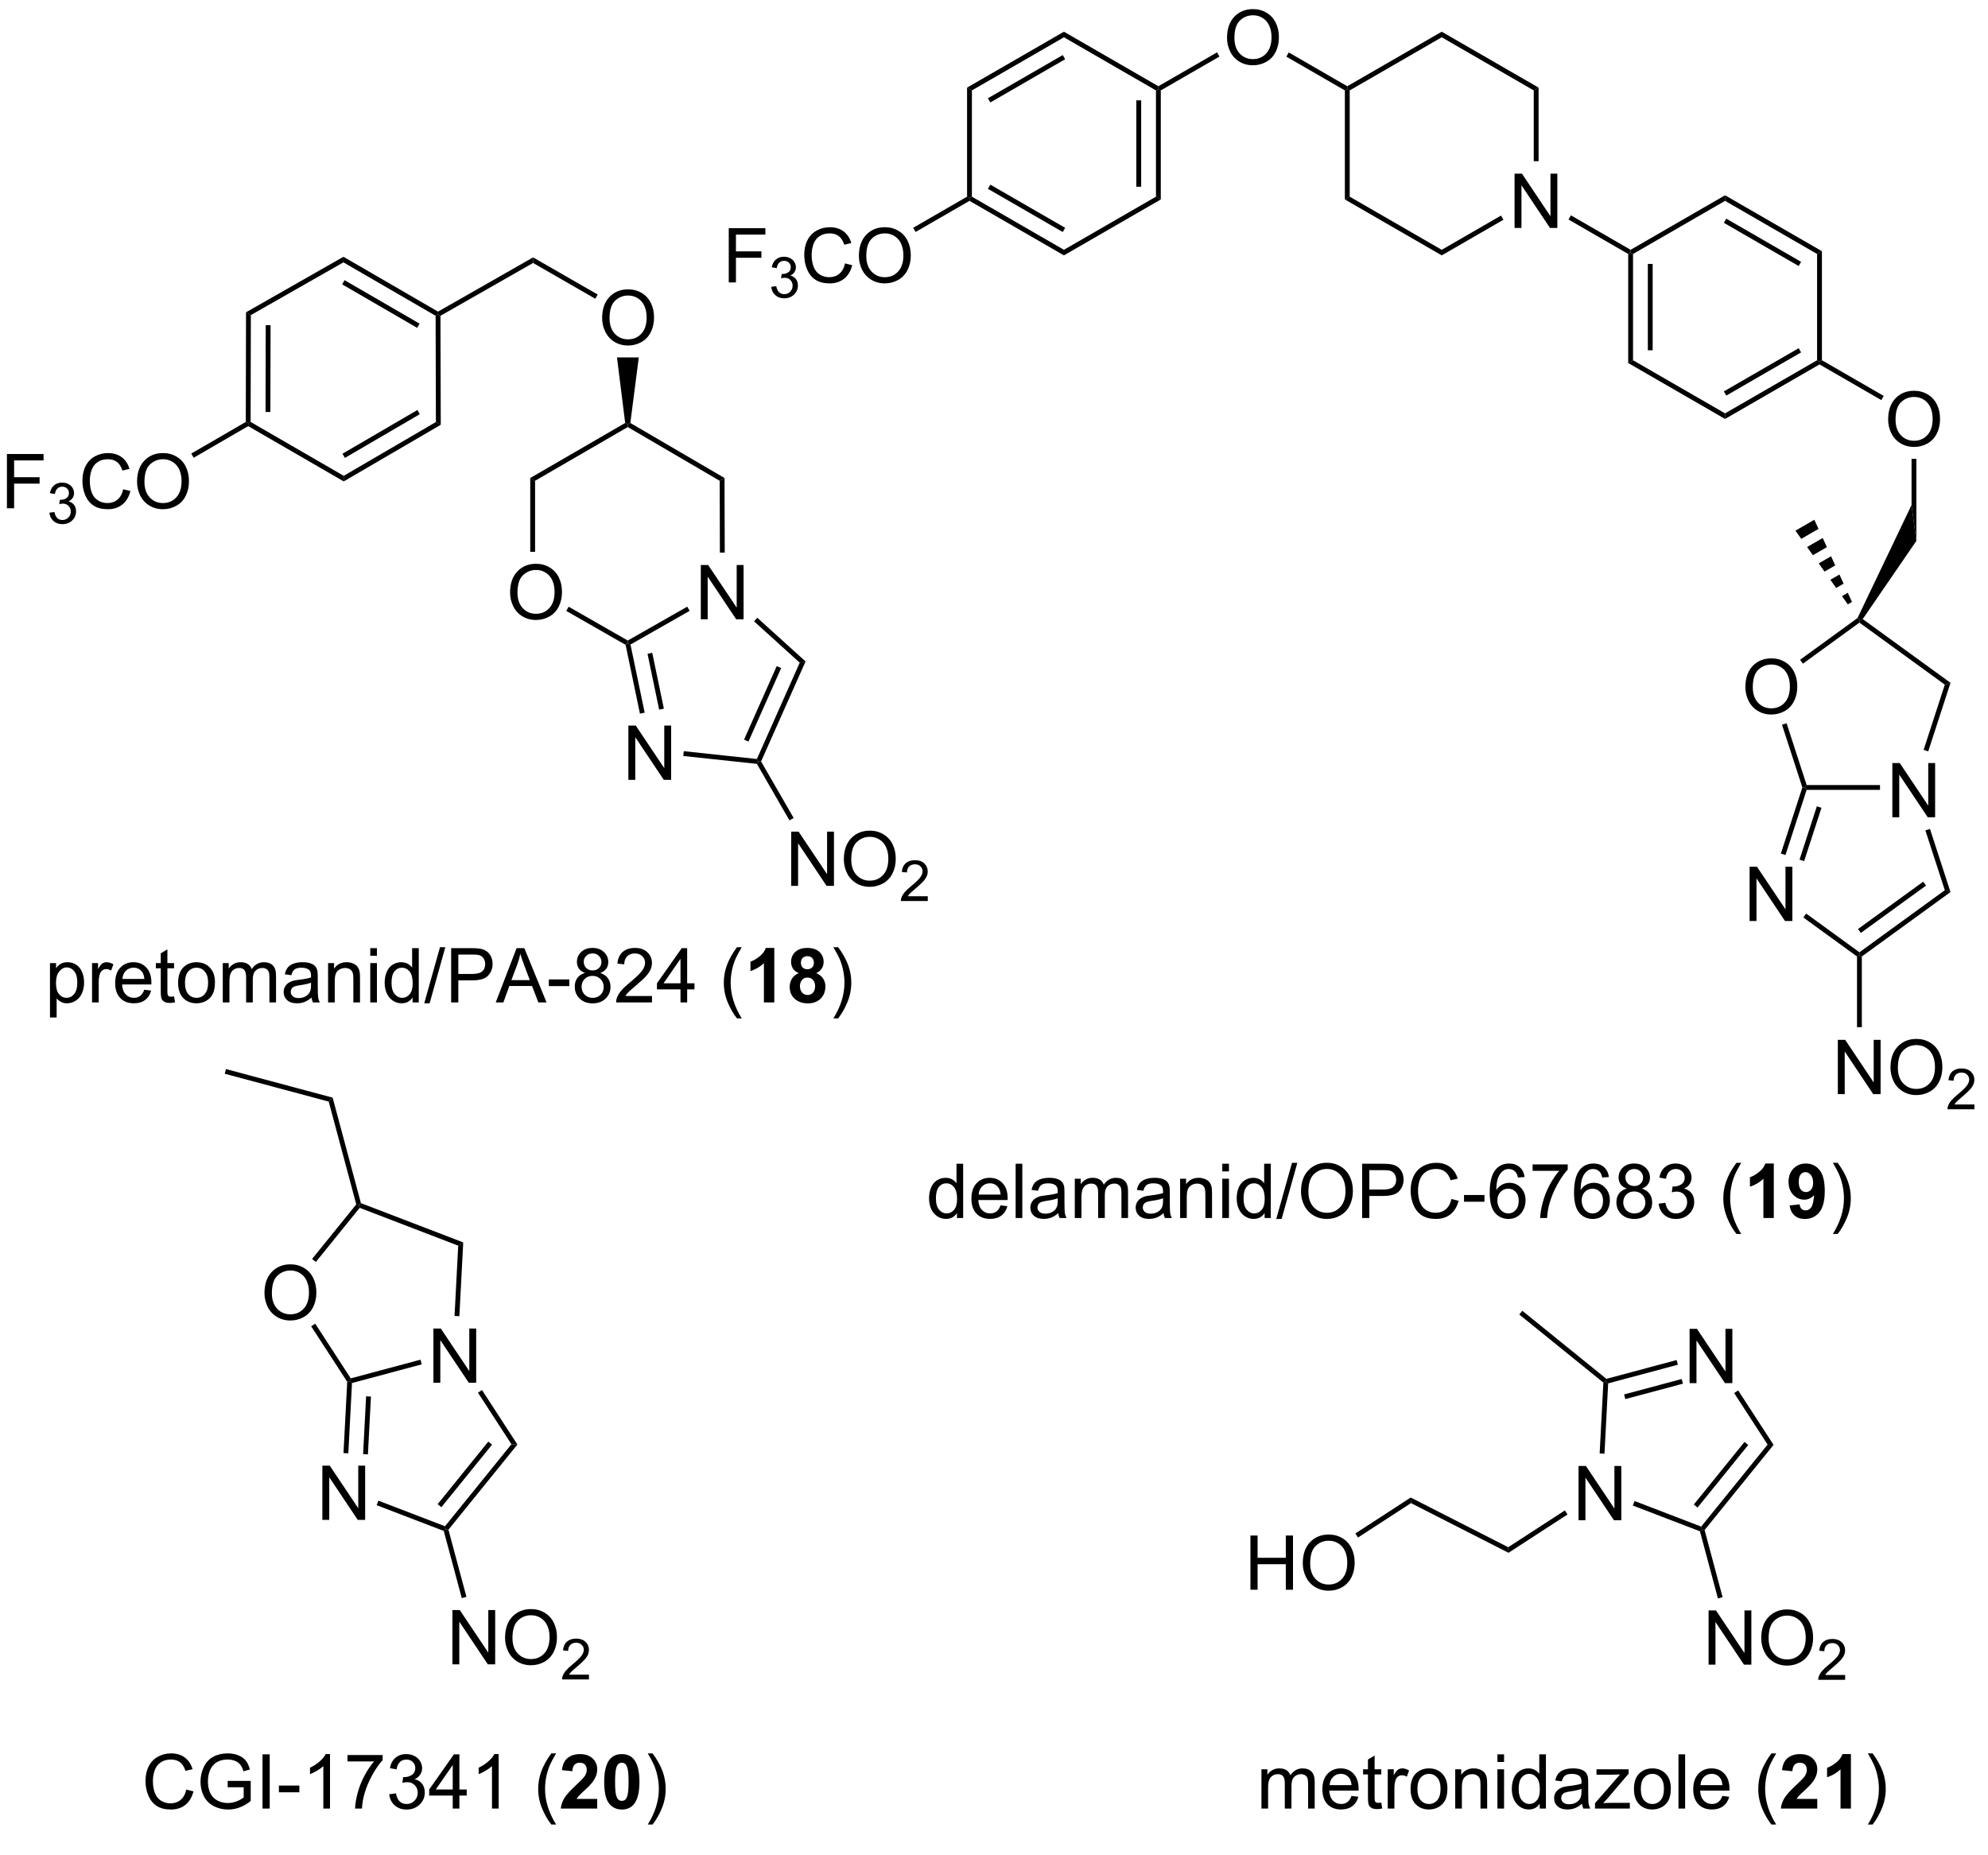 <?xml version="1.0" encoding="UTF-8"?>
<!DOCTYPE svg PUBLIC '-//W3C//DTD SVG 1.0//EN'
          'http://www.w3.org/TR/2001/REC-SVG-20010904/DTD/svg10.dtd'>
<svg stroke-dasharray="none" shape-rendering="auto" xmlns="http://www.w3.org/2000/svg" font-family="'Dialog'" text-rendering="auto" width="90" fill-opacity="1" color-interpolation="auto" color-rendering="auto" preserveAspectRatio="xMidYMid meet" font-size="12px" viewBox="0 0 90 84" fill="black" xmlns:xlink="http://www.w3.org/1999/xlink" stroke="black" image-rendering="auto" stroke-miterlimit="10" stroke-linecap="square" stroke-linejoin="miter" font-style="normal" stroke-width="1" height="84" stroke-dashoffset="0" font-weight="normal" stroke-opacity="1"
><!--Generated by the Batik Graphics2D SVG Generator--><defs id="genericDefs"
  /><g
  ><defs id="defs1"
    ><clipPath clipPathUnits="userSpaceOnUse" id="clipPath1"
      ><path d="M2.357 1.598 L217.918 1.598 L217.918 200.677 L2.357 200.677 L2.357 1.598 Z"
      /></clipPath
      ><clipPath clipPathUnits="userSpaceOnUse" id="clipPath2"
      ><path d="M227.449 8.885 L227.449 202.429 L437.017 202.429 L437.017 8.885 Z"
      /></clipPath
    ></defs
    ><g transform="scale(0.417,0.417) translate(-2.357,-1.598) matrix(1.029,0,0,1.029,-231.598,-7.541)"
    ><path d="M281.178 71.41 Q281.178 69.983 281.943 69.179 Q282.709 68.371 283.92 68.371 Q284.712 68.371 285.347 68.752 Q285.985 69.129 286.318 69.806 Q286.654 70.483 286.654 71.343 Q286.654 72.215 286.303 72.903 Q285.951 73.59 285.305 73.944 Q284.662 74.299 283.915 74.299 Q283.108 74.299 282.47 73.908 Q281.834 73.515 281.506 72.84 Q281.178 72.163 281.178 71.41 ZM281.959 71.421 Q281.959 72.457 282.514 73.054 Q283.071 73.647 283.912 73.647 Q284.766 73.647 285.318 73.046 Q285.873 72.444 285.873 71.34 Q285.873 70.64 285.636 70.119 Q285.399 69.598 284.943 69.311 Q284.49 69.022 283.923 69.022 Q283.118 69.022 282.537 69.577 Q281.959 70.129 281.959 71.421 Z" stroke="none" clip-path="url(#clipPath2)"
    /></g
    ><g transform="matrix(0.429,0,0,0.429,-97.679,-3.816)"
    ><path d="M301.645 74.254 L301.645 68.527 L302.423 68.527 L305.431 73.022 L305.431 68.527 L306.158 68.527 L306.158 74.254 L305.379 74.254 L302.371 69.754 L302.371 74.254 L301.645 74.254 Z" stroke="none" clip-path="url(#clipPath2)"
    /></g
    ><g transform="matrix(0.429,0,0,0.429,-97.679,-3.816)"
    ><path d="M294.002 91.199 L294.002 85.472 L294.781 85.472 L297.789 89.967 L297.789 85.472 L298.515 85.472 L298.515 91.199 L297.737 91.199 L294.729 86.699 L294.729 91.199 L294.002 91.199 Z" stroke="none" clip-path="url(#clipPath2)"
    /></g
    ><g transform="matrix(0.429,0,0,0.429,-97.679,-3.816)"
    ><path d="M291.233 42.472 Q291.233 41.045 291.999 40.241 Q292.765 39.433 293.976 39.433 Q294.767 39.433 295.403 39.813 Q296.041 40.191 296.374 40.868 Q296.71 41.545 296.71 42.405 Q296.71 43.277 296.358 43.965 Q296.007 44.652 295.361 45.006 Q294.718 45.36 293.97 45.36 Q293.163 45.36 292.525 44.97 Q291.89 44.577 291.562 43.902 Q291.233 43.225 291.233 42.472 ZM292.015 42.483 Q292.015 43.519 292.569 44.116 Q293.127 44.709 293.968 44.709 Q294.822 44.709 295.374 44.108 Q295.929 43.506 295.929 42.402 Q295.929 41.702 295.692 41.181 Q295.455 40.66 294.999 40.373 Q294.546 40.084 293.978 40.084 Q293.173 40.084 292.593 40.639 Q292.015 41.191 292.015 42.483 Z" stroke="none" clip-path="url(#clipPath2)"
    /></g
    ><g transform="matrix(0.429,0,0,0.429,-97.679,-3.816)"
    ><path d="M228.421 62.539 L228.421 56.812 L232.286 56.812 L232.286 57.487 L229.179 57.487 L229.179 59.26 L231.867 59.26 L231.867 59.937 L229.179 59.937 L229.179 62.539 L228.421 62.539 Z" stroke="none" clip-path="url(#clipPath2)"
    /></g
    ><g transform="matrix(0.429,0,0,0.429,-97.679,-3.816)"
    ><path d="M232.904 63.004 L233.431 62.934 Q233.523 63.383 233.74 63.58 Q233.958 63.777 234.273 63.777 Q234.644 63.777 234.9 63.52 Q235.158 63.262 235.158 62.881 Q235.158 62.518 234.919 62.283 Q234.683 62.047 234.316 62.047 Q234.167 62.047 233.945 62.105 L234.003 61.643 Q234.056 61.648 234.087 61.648 Q234.425 61.648 234.695 61.473 Q234.964 61.297 234.964 60.93 Q234.964 60.641 234.767 60.451 Q234.572 60.26 234.261 60.26 Q233.953 60.26 233.748 60.453 Q233.542 60.647 233.484 61.033 L232.957 60.94 Q233.054 60.408 233.396 60.117 Q233.74 59.826 234.25 59.826 Q234.601 59.826 234.896 59.977 Q235.193 60.127 235.349 60.389 Q235.505 60.648 235.505 60.941 Q235.505 61.221 235.355 61.449 Q235.207 61.678 234.913 61.812 Q235.294 61.9 235.505 62.178 Q235.716 62.453 235.716 62.869 Q235.716 63.432 235.306 63.824 Q234.896 64.215 234.269 64.215 Q233.704 64.215 233.329 63.879 Q232.957 63.541 232.904 63.004 Z" stroke="none" clip-path="url(#clipPath2)"
    /></g
    ><g transform="matrix(0.429,0,0,0.429,-97.679,-3.816)"
    ><path d="M240.692 60.531 L241.45 60.721 Q241.213 61.656 240.593 62.148 Q239.973 62.638 239.08 62.638 Q238.153 62.638 237.572 62.26 Q236.994 61.883 236.689 61.169 Q236.387 60.453 236.387 59.633 Q236.387 58.737 236.728 58.073 Q237.072 57.406 237.702 57.059 Q238.332 56.713 239.09 56.713 Q239.95 56.713 240.536 57.151 Q241.121 57.588 241.353 58.383 L240.606 58.557 Q240.408 57.932 240.028 57.648 Q239.65 57.362 239.075 57.362 Q238.416 57.362 237.97 57.679 Q237.528 57.994 237.348 58.528 Q237.168 59.062 237.168 59.627 Q237.168 60.359 237.382 60.903 Q237.595 61.448 238.043 61.718 Q238.494 61.987 239.017 61.987 Q239.653 61.987 240.093 61.619 Q240.536 61.252 240.692 60.531 ZM242.154 59.75 Q242.154 58.323 242.92 57.518 Q243.685 56.711 244.896 56.711 Q245.688 56.711 246.323 57.091 Q246.961 57.468 247.295 58.145 Q247.631 58.823 247.631 59.682 Q247.631 60.554 247.279 61.242 Q246.928 61.929 246.282 62.283 Q245.638 62.638 244.891 62.638 Q244.084 62.638 243.446 62.247 Q242.81 61.854 242.482 61.179 Q242.154 60.502 242.154 59.75 ZM242.935 59.76 Q242.935 60.797 243.49 61.393 Q244.047 61.987 244.888 61.987 Q245.743 61.987 246.295 61.385 Q246.849 60.783 246.849 59.679 Q246.849 58.979 246.612 58.458 Q246.375 57.937 245.92 57.651 Q245.467 57.362 244.899 57.362 Q244.094 57.362 243.513 57.916 Q242.935 58.468 242.935 59.76 Z" stroke="none" clip-path="url(#clipPath2)"
    /></g
    ><g transform="matrix(0.429,0,0,0.429,-97.679,-3.816)"
    ><path d="M232.964 116.28 L232.964 110.541 L233.605 110.541 L233.605 111.08 Q233.831 110.762 234.115 110.606 Q234.401 110.447 234.808 110.447 Q235.339 110.447 235.745 110.72 Q236.151 110.994 236.357 111.491 Q236.565 111.989 236.565 112.582 Q236.565 113.22 236.336 113.731 Q236.107 114.239 235.672 114.512 Q235.237 114.783 234.756 114.783 Q234.404 114.783 234.125 114.634 Q233.847 114.486 233.667 114.259 L233.667 116.28 L232.964 116.28 ZM233.599 112.637 Q233.599 113.439 233.922 113.822 Q234.248 114.205 234.709 114.205 Q235.178 114.205 235.511 113.809 Q235.847 113.41 235.847 112.58 Q235.847 111.785 235.519 111.392 Q235.193 110.996 234.74 110.996 Q234.292 110.996 233.946 111.418 Q233.599 111.837 233.599 112.637 ZM237.405 114.689 L237.405 110.541 L238.038 110.541 L238.038 111.168 Q238.28 110.728 238.483 110.587 Q238.689 110.447 238.937 110.447 Q239.291 110.447 239.658 110.673 L239.416 111.324 Q239.158 111.173 238.9 111.173 Q238.671 111.173 238.486 111.311 Q238.304 111.449 238.226 111.697 Q238.108 112.072 238.108 112.517 L238.108 114.689 L237.405 114.689 ZM242.916 113.353 L243.642 113.442 Q243.47 114.08 243.004 114.431 Q242.541 114.783 241.819 114.783 Q240.908 114.783 240.374 114.223 Q239.843 113.66 239.843 112.65 Q239.843 111.603 240.382 111.025 Q240.921 110.447 241.78 110.447 Q242.611 110.447 243.137 111.014 Q243.666 111.58 243.666 112.606 Q243.666 112.668 243.663 112.793 L240.569 112.793 Q240.608 113.478 240.955 113.843 Q241.304 114.205 241.822 114.205 Q242.21 114.205 242.483 114.001 Q242.757 113.798 242.916 113.353 ZM240.608 112.215 L242.924 112.215 Q242.877 111.692 242.658 111.431 Q242.322 111.025 241.788 111.025 Q241.304 111.025 240.973 111.35 Q240.642 111.673 240.608 112.215 ZM246.06 114.059 L246.162 114.681 Q245.865 114.744 245.631 114.744 Q245.248 114.744 245.037 114.624 Q244.826 114.501 244.74 114.304 Q244.654 114.106 244.654 113.473 L244.654 111.087 L244.138 111.087 L244.138 110.541 L244.654 110.541 L244.654 109.512 L245.355 109.09 L245.355 110.541 L246.06 110.541 L246.06 111.087 L245.355 111.087 L245.355 113.512 Q245.355 113.814 245.391 113.9 Q245.428 113.986 245.511 114.038 Q245.597 114.087 245.753 114.087 Q245.87 114.087 246.06 114.059 ZM246.486 112.614 Q246.486 111.462 247.127 110.908 Q247.663 110.447 248.431 110.447 Q249.288 110.447 249.83 111.007 Q250.374 111.567 250.374 112.556 Q250.374 113.356 250.132 113.817 Q249.892 114.275 249.434 114.53 Q248.976 114.783 248.431 114.783 Q247.562 114.783 247.023 114.225 Q246.486 113.666 246.486 112.614 ZM247.21 112.614 Q247.21 113.41 247.556 113.809 Q247.905 114.205 248.431 114.205 Q248.955 114.205 249.301 113.806 Q249.65 113.408 249.65 112.59 Q249.65 111.822 249.301 111.426 Q248.952 111.028 248.431 111.028 Q247.905 111.028 247.556 111.423 Q247.21 111.817 247.21 112.614 ZM251.198 114.689 L251.198 110.541 L251.826 110.541 L251.826 111.121 Q252.021 110.817 252.344 110.632 Q252.67 110.447 253.084 110.447 Q253.545 110.447 253.839 110.639 Q254.136 110.83 254.256 111.173 Q254.748 110.447 255.537 110.447 Q256.154 110.447 256.485 110.788 Q256.818 111.129 256.818 111.84 L256.818 114.689 L256.12 114.689 L256.12 112.074 Q256.12 111.653 256.05 111.468 Q255.982 111.283 255.803 111.171 Q255.623 111.056 255.381 111.056 Q254.943 111.056 254.654 111.348 Q254.365 111.637 254.365 112.278 L254.365 114.689 L253.662 114.689 L253.662 111.994 Q253.662 111.525 253.49 111.291 Q253.318 111.056 252.928 111.056 Q252.631 111.056 252.378 111.212 Q252.128 111.369 252.013 111.671 Q251.901 111.97 251.901 112.535 L251.901 114.689 L251.198 114.689 ZM260.568 114.176 Q260.178 114.509 259.815 114.647 Q259.456 114.783 259.042 114.783 Q258.357 114.783 257.99 114.449 Q257.623 114.114 257.623 113.595 Q257.623 113.291 257.761 113.038 Q257.901 112.785 258.125 112.634 Q258.349 112.481 258.631 112.403 Q258.839 112.348 259.256 112.298 Q260.107 112.197 260.511 112.056 Q260.513 111.91 260.513 111.871 Q260.513 111.442 260.315 111.267 Q260.045 111.028 259.513 111.028 Q259.019 111.028 258.782 111.202 Q258.545 111.376 258.433 111.817 L257.745 111.723 Q257.839 111.283 258.053 111.012 Q258.269 110.739 258.675 110.593 Q259.081 110.447 259.615 110.447 Q260.146 110.447 260.477 110.572 Q260.81 110.697 260.967 110.887 Q261.123 111.074 261.185 111.364 Q261.222 111.543 261.222 112.012 L261.222 112.949 Q261.222 113.931 261.266 114.192 Q261.31 114.449 261.443 114.689 L260.709 114.689 Q260.599 114.47 260.568 114.176 ZM260.511 112.606 Q260.128 112.762 259.362 112.871 Q258.928 112.934 258.748 113.012 Q258.568 113.09 258.469 113.241 Q258.373 113.392 258.373 113.574 Q258.373 113.856 258.586 114.043 Q258.8 114.231 259.209 114.231 Q259.615 114.231 259.93 114.054 Q260.248 113.876 260.396 113.567 Q260.511 113.33 260.511 112.864 L260.511 112.606 ZM262.312 114.689 L262.312 110.541 L262.944 110.541 L262.944 111.129 Q263.4 110.447 264.265 110.447 Q264.64 110.447 264.952 110.582 Q265.267 110.715 265.424 110.934 Q265.58 111.153 265.642 111.455 Q265.681 111.65 265.681 112.137 L265.681 114.689 L264.978 114.689 L264.978 112.166 Q264.978 111.736 264.895 111.522 Q264.814 111.309 264.606 111.184 Q264.398 111.056 264.116 111.056 Q263.666 111.056 263.34 111.343 Q263.015 111.626 263.015 112.423 L263.015 114.689 L262.312 114.689 ZM266.763 109.77 L266.763 108.962 L267.467 108.962 L267.467 109.77 L266.763 109.77 ZM266.763 114.689 L266.763 110.541 L267.467 110.541 L267.467 114.689 L266.763 114.689 ZM271.228 114.689 L271.228 114.166 Q270.835 114.783 270.069 114.783 Q269.572 114.783 269.155 114.509 Q268.741 114.236 268.512 113.746 Q268.283 113.254 268.283 112.619 Q268.283 111.996 268.489 111.491 Q268.697 110.986 269.111 110.718 Q269.525 110.447 270.038 110.447 Q270.413 110.447 270.705 110.606 Q270.999 110.762 271.181 111.017 L271.181 108.962 L271.882 108.962 L271.882 114.689 L271.228 114.689 ZM269.007 112.619 Q269.007 113.416 269.343 113.811 Q269.679 114.205 270.135 114.205 Q270.596 114.205 270.918 113.827 Q271.241 113.449 271.241 112.676 Q271.241 111.824 270.913 111.426 Q270.585 111.028 270.103 111.028 Q269.635 111.028 269.319 111.41 Q269.007 111.793 269.007 112.619 ZM272.459 114.788 L274.12 108.864 L274.683 108.864 L273.026 114.788 L272.459 114.788 ZM275.299 114.689 L275.299 108.962 L277.46 108.962 Q278.03 108.962 278.33 109.017 Q278.752 109.087 279.036 109.285 Q279.322 109.481 279.497 109.837 Q279.671 110.192 279.671 110.619 Q279.671 111.348 279.205 111.856 Q278.741 112.361 277.525 112.361 L276.056 112.361 L276.056 114.689 L275.299 114.689 ZM276.056 111.684 L277.538 111.684 Q278.273 111.684 278.58 111.41 Q278.89 111.137 278.89 110.642 Q278.89 110.283 278.707 110.028 Q278.525 109.77 278.228 109.689 Q278.038 109.637 277.523 109.637 L276.056 109.637 L276.056 111.684 ZM280.004 114.689 L282.205 108.962 L283.023 108.962 L285.366 114.689 L284.502 114.689 L283.835 112.955 L281.439 112.955 L280.812 114.689 L280.004 114.689 ZM281.658 112.337 L283.601 112.337 L283.002 110.751 Q282.728 110.028 282.596 109.564 Q282.486 110.114 282.288 110.658 L281.658 112.337 ZM285.608 112.97 L285.608 112.262 L287.767 112.262 L287.767 112.97 L285.608 112.97 ZM289.431 111.582 Q288.994 111.423 288.783 111.126 Q288.572 110.83 288.572 110.416 Q288.572 109.791 289.02 109.366 Q289.471 108.939 290.218 108.939 Q290.968 108.939 291.424 109.374 Q291.882 109.809 291.882 110.434 Q291.882 110.832 291.671 111.129 Q291.463 111.423 291.038 111.582 Q291.564 111.754 291.84 112.137 Q292.116 112.52 292.116 113.051 Q292.116 113.785 291.596 114.288 Q291.077 114.788 290.228 114.788 Q289.382 114.788 288.861 114.285 Q288.343 113.783 288.343 113.033 Q288.343 112.473 288.624 112.098 Q288.908 111.72 289.431 111.582 ZM289.291 110.392 Q289.291 110.798 289.551 111.056 Q289.814 111.314 290.233 111.314 Q290.64 111.314 290.898 111.059 Q291.158 110.801 291.158 110.431 Q291.158 110.043 290.89 109.78 Q290.624 109.517 290.226 109.517 Q289.822 109.517 289.556 109.775 Q289.291 110.033 289.291 110.392 ZM289.064 113.035 Q289.064 113.337 289.207 113.619 Q289.351 113.9 289.632 114.054 Q289.913 114.207 290.236 114.207 Q290.741 114.207 291.069 113.884 Q291.398 113.559 291.398 113.059 Q291.398 112.551 291.059 112.22 Q290.721 111.887 290.213 111.887 Q289.718 111.887 289.39 112.215 Q289.064 112.543 289.064 113.035 ZM296.495 114.012 L296.495 114.689 L292.709 114.689 Q292.701 114.434 292.792 114.199 Q292.935 113.814 293.253 113.439 Q293.573 113.064 294.175 112.572 Q295.107 111.806 295.435 111.358 Q295.763 110.91 295.763 110.512 Q295.763 110.095 295.464 109.809 Q295.167 109.52 294.685 109.52 Q294.178 109.52 293.873 109.824 Q293.568 110.129 293.565 110.668 L292.842 110.595 Q292.917 109.785 293.401 109.364 Q293.886 108.939 294.701 108.939 Q295.526 108.939 296.006 109.397 Q296.487 109.853 296.487 110.528 Q296.487 110.871 296.347 111.205 Q296.206 111.535 295.878 111.903 Q295.553 112.27 294.795 112.91 Q294.162 113.442 293.982 113.632 Q293.803 113.822 293.685 114.012 L296.495 114.012 ZM299.502 114.689 L299.502 113.317 L297.017 113.317 L297.017 112.673 L299.632 108.962 L300.205 108.962 L300.205 112.673 L300.978 112.673 L300.978 113.317 L300.205 113.317 L300.205 114.689 L299.502 114.689 ZM299.502 112.673 L299.502 110.09 L297.71 112.673 L299.502 112.673 ZM305.46 116.374 Q304.877 115.639 304.473 114.655 Q304.072 113.668 304.072 112.614 Q304.072 111.684 304.374 110.832 Q304.726 109.845 305.46 108.864 L305.963 108.864 Q305.491 109.676 305.338 110.025 Q305.101 110.564 304.963 111.15 Q304.796 111.879 304.796 112.619 Q304.796 114.496 305.963 116.374 L305.46 116.374 Z" stroke="none" clip-path="url(#clipPath2)"
    /></g
    ><g transform="matrix(0.429,0,0,0.429,-97.679,-3.816)"
    ><path d="M309.4 114.689 L308.304 114.689 L308.304 110.551 Q307.702 111.114 306.885 111.384 L306.885 110.387 Q307.314 110.246 307.817 109.856 Q308.322 109.462 308.51 108.939 L309.4 108.939 L309.4 114.689 ZM311.982 111.598 Q311.558 111.418 311.362 111.106 Q311.17 110.791 311.17 110.416 Q311.17 109.775 311.618 109.358 Q312.065 108.939 312.888 108.939 Q313.706 108.939 314.157 109.358 Q314.607 109.775 314.607 110.416 Q314.607 110.814 314.399 111.124 Q314.193 111.434 313.818 111.598 Q314.295 111.791 314.542 112.158 Q314.792 112.525 314.792 113.004 Q314.792 113.798 314.284 114.296 Q313.779 114.791 312.94 114.791 Q312.159 114.791 311.638 114.379 Q311.026 113.895 311.026 113.051 Q311.026 112.587 311.256 112.199 Q311.487 111.809 311.982 111.598 ZM312.209 110.494 Q312.209 110.822 312.394 111.007 Q312.581 111.189 312.888 111.189 Q313.201 111.189 313.388 111.004 Q313.576 110.817 313.576 110.489 Q313.576 110.181 313.391 109.996 Q313.206 109.809 312.901 109.809 Q312.584 109.809 312.396 109.996 Q312.209 110.184 312.209 110.494 ZM312.107 112.947 Q312.107 113.4 312.339 113.655 Q312.573 113.908 312.92 113.908 Q313.261 113.908 313.482 113.663 Q313.706 113.418 313.706 112.957 Q313.706 112.556 313.48 112.311 Q313.253 112.067 312.904 112.067 Q312.503 112.067 312.305 112.345 Q312.107 112.621 312.107 112.947 Z" stroke="none" clip-path="url(#clipPath2)"
    /></g
    ><g transform="matrix(0.429,0,0,0.429,-97.679,-3.816)"
    ><path d="M316.14 116.374 L315.635 116.374 Q316.804 114.496 316.804 112.619 Q316.804 111.884 316.635 111.16 Q316.502 110.574 316.265 110.035 Q316.111 109.684 315.635 108.864 L316.14 108.864 Q316.874 109.845 317.226 110.832 Q317.525 111.684 317.525 112.614 Q317.525 113.668 317.121 114.655 Q316.718 115.639 316.14 116.374 Z" stroke="none" clip-path="url(#clipPath2)"
    /></g
    ><g transform="matrix(0.429,0,0,0.429,-97.679,-3.816)"
    ><path d="M304.169 67.215 L303.658 67.216 L303.638 59.637 L304.147 59.343 Z" stroke="none" clip-path="url(#clipPath2)"
    /></g
    ><g transform="matrix(0.429,0,0,0.429,-97.679,-3.816)"
    ><path d="M304.147 59.343 L303.638 59.637 L293.936 53.966 L293.937 53.671 L294.209 53.535 Z" stroke="none" clip-path="url(#clipPath2)"
    /></g
    ><g transform="matrix(0.429,0,0,0.429,-97.679,-3.816)"
    ><path d="M293.664 53.534 L293.937 53.671 L293.936 53.966 L284.156 59.637 L283.646 59.343 Z" stroke="none" clip-path="url(#clipPath2)"
    /></g
    ><g transform="matrix(0.429,0,0,0.429,-97.679,-3.816)"
    ><path d="M283.646 59.343 L284.156 59.637 L284.156 67.133 L283.646 67.133 Z" stroke="none" clip-path="url(#clipPath2)"
    /></g
    ><g transform="matrix(0.429,0,0,0.429,-97.679,-3.816)"
    ><path d="M287.445 73.37 L287.698 72.927 L293.937 76.496 L293.937 76.789 L293.71 76.954 Z" stroke="none" clip-path="url(#clipPath2)"
    /></g
    ><g transform="matrix(0.429,0,0,0.429,-97.679,-3.816)"
    ><path d="M300.215 72.922 L300.467 73.365 L294.224 76.919 L293.937 76.789 L293.937 76.496 Z" stroke="none" clip-path="url(#clipPath2)"
    /></g
    ><g transform="matrix(0.429,0,0,0.429,-97.679,-3.816)"
    ><path d="M293.71 76.954 L293.937 76.789 L294.224 76.919 L295.722 84.109 L295.222 84.213 ZM296.021 77.895 L297.249 83.791 L297.748 83.687 L296.52 77.791 Z" stroke="none" clip-path="url(#clipPath2)"
    /></g
    ><g transform="matrix(0.429,0,0,0.429,-97.679,-3.816)"
    ><path d="M299.795 88.682 L299.849 88.174 L307.562 89 L307.72 89.274 L307.563 89.513 Z" stroke="none" clip-path="url(#clipPath2)"
    /></g
    ><g transform="matrix(0.429,0,0,0.429,-97.679,-3.816)"
    ><path d="M308.006 89.259 L307.72 89.274 L307.562 89 L312.084 78.835 L312.7 78.705 ZM306.675 87.159 L310.126 79.402 L309.659 79.195 L306.209 86.952 Z" stroke="none" clip-path="url(#clipPath2)"
    /></g
    ><g transform="matrix(0.429,0,0,0.429,-97.679,-3.816)"
    ><path d="M312.7 78.705 L312.084 78.835 L307.264 74.472 L307.607 74.094 Z" stroke="none" clip-path="url(#clipPath2)"
    /></g
    ><g transform="matrix(0.429,0,0,0.429,-97.679,-3.816)"
    ><path d="M294.209 53.535 L293.937 53.671 L293.664 53.534 L292.798 46.616 L295.1 46.62 Z" stroke="none" clip-path="url(#clipPath2)"
    /></g
    ><g transform="matrix(0.429,0,0,0.429,-97.679,-3.816)"
    ><path d="M290.764 39.981 L290.51 40.424 L283.945 36.648 L283.946 36.06 Z" stroke="none" clip-path="url(#clipPath2)"
    /></g
    ><g transform="matrix(0.429,0,0,0.429,-97.679,-3.816)"
    ><path d="M283.946 36.06 L283.945 36.648 L274.17 42.225 L273.914 42.077 L273.915 41.782 Z" stroke="none" clip-path="url(#clipPath2)"
    /></g
    ><g transform="matrix(0.429,0,0,0.429,-97.679,-3.816)"
    ><path d="M273.915 41.782 L273.914 42.077 L273.659 42.224 L263.931 36.583 L263.933 35.995 ZM271.968 43.054 L264.051 38.464 L263.795 38.905 L271.712 43.496 Z" stroke="none" clip-path="url(#clipPath2)"
    /></g
    ><g transform="matrix(0.429,0,0,0.429,-97.679,-3.816)"
    ><path d="M263.933 35.995 L263.931 36.583 L254.163 42.15 L253.653 41.853 Z" stroke="none" clip-path="url(#clipPath2)"
    /></g
    ><g transform="matrix(0.429,0,0,0.429,-97.679,-3.816)"
    ><path d="M253.653 41.853 L254.163 42.15 L254.137 53.426 L253.881 53.573 L253.627 53.426 ZM255.733 43.213 L255.712 52.373 L256.222 52.374 L256.243 43.214 Z" stroke="none" clip-path="url(#clipPath2)"
    /></g
    ><g transform="matrix(0.429,0,0,0.429,-97.679,-3.816)"
    ><path d="M253.882 53.868 L253.881 53.573 L254.137 53.426 L263.962 59.113 L263.963 59.703 Z" stroke="none" clip-path="url(#clipPath2)"
    /></g
    ><g transform="matrix(0.429,0,0,0.429,-97.679,-3.816)"
    ><path d="M263.963 59.703 L263.962 59.113 L273.691 53.436 L274.202 53.728 ZM264.087 57.222 L271.991 52.61 L271.734 52.169 L263.83 56.781 Z" stroke="none" clip-path="url(#clipPath2)"
    /></g
    ><g transform="matrix(0.429,0,0,0.429,-97.679,-3.816)"
    ><path d="M274.202 53.728 L273.691 53.436 L273.659 42.224 L273.914 42.077 L274.17 42.225 Z" stroke="none" clip-path="url(#clipPath2)"
    /></g
    ><g transform="matrix(0.429,0,0,0.429,-97.679,-3.816)"
    ><path d="M253.627 53.426 L253.881 53.573 L253.882 53.868 L248.129 57.206 L247.873 56.764 Z" stroke="none" clip-path="url(#clipPath2)"
    /></g
    ><g transform="matrix(0.429,0,0,0.429,-97.679,-3.816)"
    ><path d="M311.184 102.391 L311.184 96.664 L311.963 96.664 L314.971 101.159 L314.971 96.664 L315.697 96.664 L315.697 102.391 L314.918 102.391 L311.911 97.891 L311.911 102.391 L311.184 102.391 ZM316.74 99.602 Q316.74 98.174 317.506 97.37 Q318.271 96.562 319.482 96.562 Q320.274 96.562 320.909 96.943 Q321.547 97.32 321.881 97.997 Q322.217 98.674 322.217 99.534 Q322.217 100.406 321.865 101.094 Q321.514 101.781 320.868 102.135 Q320.224 102.49 319.477 102.49 Q318.67 102.49 318.032 102.099 Q317.396 101.706 317.068 101.031 Q316.74 100.354 316.74 99.602 ZM317.521 99.612 Q317.521 100.648 318.076 101.245 Q318.633 101.838 319.474 101.838 Q320.329 101.838 320.881 101.237 Q321.435 100.635 321.435 99.531 Q321.435 98.831 321.198 98.31 Q320.961 97.789 320.506 97.503 Q320.053 97.213 319.485 97.213 Q318.68 97.213 318.099 97.768 Q317.521 98.32 317.521 99.612 Z" stroke="none" clip-path="url(#clipPath2)"
    /></g
    ><g transform="matrix(0.429,0,0,0.429,-97.679,-3.816)"
    ><path d="M325.596 103.483 L325.596 103.991 L322.756 103.991 Q322.75 103.799 322.819 103.623 Q322.926 103.334 323.165 103.053 Q323.405 102.772 323.856 102.403 Q324.555 101.829 324.801 101.493 Q325.047 101.157 325.047 100.858 Q325.047 100.545 324.823 100.33 Q324.6 100.114 324.239 100.114 Q323.858 100.114 323.629 100.342 Q323.401 100.571 323.399 100.975 L322.856 100.92 Q322.913 100.313 323.276 99.996 Q323.639 99.678 324.25 99.678 Q324.87 99.678 325.229 100.022 Q325.59 100.364 325.59 100.87 Q325.59 101.127 325.485 101.377 Q325.379 101.625 325.133 101.901 Q324.889 102.176 324.321 102.657 Q323.846 103.055 323.711 103.198 Q323.577 103.34 323.489 103.483 L325.596 103.483 Z" stroke="none" clip-path="url(#clipPath2)"
    /></g
    ><g transform="matrix(0.429,0,0,0.429,-97.679,-3.816)"
    ><path d="M307.563 89.513 L307.72 89.274 L308.006 89.259 L311.443 95.224 L311.001 95.479 Z" stroke="none" clip-path="url(#clipPath2)"
    /></g
    ><g transform="matrix(0.429,0,0,0.429,-97.679,-3.816)"
    ><path d="M357.176 12.896 Q357.176 11.469 357.941 10.665 Q358.707 9.857 359.918 9.857 Q360.71 9.857 361.345 10.238 Q361.983 10.615 362.316 11.292 Q362.652 11.969 362.652 12.829 Q362.652 13.701 362.301 14.389 Q361.949 15.076 361.303 15.43 Q360.66 15.784 359.913 15.784 Q359.105 15.784 358.467 15.394 Q357.832 15.001 357.504 14.326 Q357.176 13.649 357.176 12.896 ZM357.957 12.907 Q357.957 13.943 358.512 14.54 Q359.069 15.133 359.91 15.133 Q360.764 15.133 361.316 14.532 Q361.871 13.93 361.871 12.826 Q361.871 12.126 361.634 11.605 Q361.397 11.084 360.941 10.797 Q360.488 10.508 359.921 10.508 Q359.116 10.508 358.535 11.063 Q357.957 11.615 357.957 12.907 Z" stroke="none" clip-path="url(#clipPath2)"
    /></g
    ><g transform="matrix(0.429,0,0,0.429,-97.679,-3.816)"
    ><path d="M387.52 32.949 L387.52 27.222 L388.299 27.222 L391.307 31.717 L391.307 27.222 L392.033 27.222 L392.033 32.949 L391.255 32.949 L388.247 28.448 L388.247 32.949 L387.52 32.949 Z" stroke="none" clip-path="url(#clipPath2)"
    /></g
    ><g transform="matrix(0.429,0,0,0.429,-97.679,-3.816)"
    ><path d="M426.943 53.177 Q426.943 51.75 427.709 50.945 Q428.474 50.138 429.685 50.138 Q430.477 50.138 431.113 50.518 Q431.75 50.895 432.084 51.573 Q432.42 52.25 432.42 53.109 Q432.42 53.981 432.068 54.669 Q431.717 55.356 431.071 55.711 Q430.428 56.065 429.68 56.065 Q428.873 56.065 428.235 55.674 Q427.599 55.281 427.271 54.606 Q426.943 53.929 426.943 53.177 ZM427.724 53.187 Q427.724 54.224 428.279 54.82 Q428.837 55.414 429.678 55.414 Q430.532 55.414 431.084 54.812 Q431.639 54.211 431.639 53.106 Q431.639 52.406 431.402 51.885 Q431.165 51.364 430.709 51.078 Q430.256 50.789 429.688 50.789 Q428.883 50.789 428.303 51.343 Q427.724 51.895 427.724 53.187 Z" stroke="none" clip-path="url(#clipPath2)"
    /></g
    ><g transform="matrix(0.429,0,0,0.429,-97.679,-3.816)"
    ><path d="M411.878 81.417 Q411.878 79.99 412.644 79.185 Q413.409 78.378 414.62 78.378 Q415.412 78.378 416.048 78.758 Q416.685 79.136 417.019 79.813 Q417.355 80.49 417.355 81.349 Q417.355 82.222 417.003 82.909 Q416.652 83.597 416.006 83.951 Q415.363 84.305 414.615 84.305 Q413.808 84.305 413.17 83.914 Q412.534 83.521 412.206 82.847 Q411.878 82.169 411.878 81.417 ZM412.659 81.427 Q412.659 82.464 413.214 83.06 Q413.772 83.654 414.613 83.654 Q415.467 83.654 416.019 83.052 Q416.574 82.451 416.574 81.347 Q416.574 80.646 416.337 80.125 Q416.1 79.604 415.644 79.318 Q415.191 79.029 414.623 79.029 Q413.818 79.029 413.238 79.584 Q412.659 80.136 412.659 81.427 Z" stroke="none" clip-path="url(#clipPath2)"
    /></g
    ><g transform="matrix(0.429,0,0,0.429,-97.679,-3.816)"
    ><path d="M412.322 106.097 L412.322 100.37 L413.101 100.37 L416.109 104.865 L416.109 100.37 L416.835 100.37 L416.835 106.097 L416.057 106.097 L413.049 101.597 L413.049 106.097 L412.322 106.097 Z" stroke="none" clip-path="url(#clipPath2)"
    /></g
    ><g transform="matrix(0.429,0,0,0.429,-97.679,-3.816)"
    ><path d="M427.387 95.151 L427.387 89.425 L428.166 89.425 L431.174 93.919 L431.174 89.425 L431.9 89.425 L431.9 95.151 L431.122 95.151 L428.114 90.651 L428.114 95.151 L427.387 95.151 Z" stroke="none" clip-path="url(#clipPath2)"
    /></g
    ><g transform="matrix(0.429,0,0,0.429,-97.679,-3.816)"
    ><path d="M329.999 30.093 L329.999 29.799 L330.254 29.651 L339.965 35.258 L339.965 35.847 ZM331.943 28.823 L339.838 33.382 L340.093 32.94 L332.198 28.381 Z" stroke="none" clip-path="url(#clipPath2)"
    /></g
    ><g transform="matrix(0.429,0,0,0.429,-97.679,-3.816)"
    ><path d="M339.965 35.847 L339.965 35.258 L349.677 29.651 L350.187 29.946 Z" stroke="none" clip-path="url(#clipPath2)"
    /></g
    ><g transform="matrix(0.429,0,0,0.429,-97.679,-3.816)"
    ><path d="M350.187 29.946 L349.677 29.651 L349.677 18.437 L349.932 18.29 L350.187 18.437 ZM348.116 28.602 L348.116 19.486 L347.606 19.486 L347.606 28.602 Z" stroke="none" clip-path="url(#clipPath2)"
    /></g
    ><g transform="matrix(0.429,0,0,0.429,-97.679,-3.816)"
    ><path d="M350.187 18.437 L349.932 18.29 L349.932 17.995 L356.121 14.422 L356.377 14.864 Z" stroke="none" clip-path="url(#clipPath2)"
    /></g
    ><g transform="matrix(0.429,0,0,0.429,-97.679,-3.816)"
    ><path d="M363.438 14.873 L363.693 14.431 L369.866 17.995 L369.866 18.29 L369.611 18.437 Z" stroke="none" clip-path="url(#clipPath2)"
    /></g
    ><g transform="matrix(0.429,0,0,0.429,-97.679,-3.816)"
    ><path d="M369.611 18.437 L369.866 18.29 L370.121 18.437 L370.121 29.651 L369.611 29.946 Z" stroke="none" clip-path="url(#clipPath2)"
    /></g
    ><g transform="matrix(0.429,0,0,0.429,-97.679,-3.816)"
    ><path d="M369.611 29.946 L370.121 29.651 L379.833 35.258 L379.833 35.847 Z" stroke="none" clip-path="url(#clipPath2)"
    /></g
    ><g transform="matrix(0.429,0,0,0.429,-97.679,-3.816)"
    ><path d="M379.833 35.847 L379.833 35.258 L386.089 31.646 L386.344 32.088 Z" stroke="none" clip-path="url(#clipPath2)"
    /></g
    ><g transform="matrix(0.429,0,0,0.429,-97.679,-3.816)"
    ><path d="M393.212 32.063 L393.467 31.622 L399.766 35.258 L399.766 35.553 L399.511 35.7 Z" stroke="none" clip-path="url(#clipPath2)"
    /></g
    ><g transform="matrix(0.429,0,0,0.429,-97.679,-3.816)"
    ><path d="M399.511 35.7 L399.766 35.553 L400.021 35.7 L400.021 46.914 L399.511 47.209 ZM401.583 36.749 L401.583 45.865 L402.093 45.865 L402.093 36.749 Z" stroke="none" clip-path="url(#clipPath2)"
    /></g
    ><g transform="matrix(0.429,0,0,0.429,-97.679,-3.816)"
    ><path d="M399.511 47.209 L400.021 46.914 L409.733 52.521 L409.733 53.11 Z" stroke="none" clip-path="url(#clipPath2)"
    /></g
    ><g transform="matrix(0.429,0,0,0.429,-97.679,-3.816)"
    ><path d="M409.733 53.11 L409.733 52.521 L419.445 46.914 L419.7 47.061 L419.7 47.356 ZM409.861 50.645 L417.756 46.086 L417.501 45.645 L409.605 50.203 Z" stroke="none" clip-path="url(#clipPath2)"
    /></g
    ><g transform="matrix(0.429,0,0,0.429,-97.679,-3.816)"
    ><path d="M419.7 47.356 L419.7 47.061 L419.955 46.914 L426.477 50.68 L426.222 51.121 Z" stroke="none" clip-path="url(#clipPath2)"
    /></g
    ><g transform="matrix(0.429,0,0,0.429,-97.679,-3.816)"
    ><path d="M429.411 62.198 L429.922 65.981 L424.262 74.23 L423.912 74.291 L423.711 74.122 Z" stroke="none" clip-path="url(#clipPath2)"
    /></g
    ><g transform="matrix(0.429,0,0,0.429,-97.679,-3.816)"
    ><path d="M423.711 74.122 L423.912 74.291 L423.912 74.607 L417.949 78.939 L417.649 78.526 Z" stroke="none" clip-path="url(#clipPath2)"
    /></g
    ><g transform="matrix(0.429,0,0,0.429,-97.679,-3.816)"
    ><path d="M415.74 85.384 L416.225 85.226 L418.343 91.746 L418.158 92.001 L417.89 92.001 Z" stroke="none" clip-path="url(#clipPath2)"
    /></g
    ><g transform="matrix(0.429,0,0,0.429,-97.679,-3.816)"
    ><path d="M417.89 92.001 L418.158 92.001 L418.343 92.256 L416.108 99.137 L415.622 98.98 ZM419.42 93.994 L417.592 99.62 L418.078 99.777 L419.906 94.152 Z" stroke="none" clip-path="url(#clipPath2)"
    /></g
    ><g transform="matrix(0.429,0,0,0.429,-97.679,-3.816)"
    ><path d="M417.992 105.725 L418.292 105.312 L423.912 109.396 L423.912 109.711 L423.657 109.841 Z" stroke="none" clip-path="url(#clipPath2)"
    /></g
    ><g transform="matrix(0.429,0,0,0.429,-97.679,-3.816)"
    ><path d="M424.167 109.841 L423.912 109.711 L423.912 109.396 L432.923 102.849 L433.523 103.044 ZM424.062 107.357 L430.938 102.362 L430.638 101.949 L423.762 106.944 Z" stroke="none" clip-path="url(#clipPath2)"
    /></g
    ><g transform="matrix(0.429,0,0,0.429,-97.679,-3.816)"
    ><path d="M433.523 103.044 L432.923 102.849 L430.871 96.534 L431.356 96.376 Z" stroke="none" clip-path="url(#clipPath2)"
    /></g
    ><g transform="matrix(0.429,0,0,0.429,-97.679,-3.816)"
    ><path d="M418.343 92.256 L418.158 92.001 L418.343 91.746 L426.083 91.746 L426.083 92.256 Z" stroke="none" clip-path="url(#clipPath2)"
    /></g
    ><g transform="matrix(0.429,0,0,0.429,-97.679,-3.816)"
    ><path d="M431.173 88.192 L430.687 88.034 L432.923 81.153 L433.523 80.958 Z" stroke="none" clip-path="url(#clipPath2)"
    /></g
    ><g transform="matrix(0.429,0,0,0.429,-97.679,-3.816)"
    ><path d="M423.912 74.607 L423.912 74.291 L424.262 74.23 L433.523 80.958 L432.923 81.153 Z" stroke="none" clip-path="url(#clipPath2)"
    /></g
    ><g transform="matrix(0.429,0,0,0.429,-97.679,-3.816)"
    ><path d="M422.685 72.676 L422.071 71.812 L422.685 71.457 L423.127 72.421 ZM421.457 70.948 L420.844 70.084 L421.803 69.53 L422.244 70.494 ZM420.23 69.22 L419.616 68.356 L420.92 67.603 L421.361 68.567 ZM419.002 67.492 L418.389 66.628 L420.037 65.676 L420.479 66.64 ZM417.775 65.764 L417.161 64.9 L419.155 63.749 L419.596 64.713 Z" stroke="none" clip-path="url(#clipPath2)"
    /></g
    ><g transform="matrix(0.429,0,0,0.429,-97.679,-3.816)"
    ><path d="M419.955 46.914 L419.7 47.061 L419.445 46.914 L419.445 35.7 L419.955 35.406 Z" stroke="none" clip-path="url(#clipPath2)"
    /></g
    ><g transform="matrix(0.429,0,0,0.429,-97.679,-3.816)"
    ><path d="M419.955 35.406 L419.445 35.7 L409.733 30.093 L409.733 29.504 ZM417.756 36.528 L409.861 31.97 L409.605 32.411 L417.501 36.97 Z" stroke="none" clip-path="url(#clipPath2)"
    /></g
    ><g transform="matrix(0.429,0,0,0.429,-97.679,-3.816)"
    ><path d="M400.021 35.7 L399.766 35.553 L399.766 35.258 L409.733 29.504 L409.733 30.093 Z" stroke="none" clip-path="url(#clipPath2)"
    /></g
    ><g transform="matrix(0.429,0,0,0.429,-97.679,-3.816)"
    ><path d="M390.055 25.91 L389.544 25.91 L389.544 18.437 L390.055 18.142 Z" stroke="none" clip-path="url(#clipPath2)"
    /></g
    ><g transform="matrix(0.429,0,0,0.429,-97.679,-3.816)"
    ><path d="M390.055 18.142 L389.544 18.437 L379.833 12.83 L379.833 12.241 Z" stroke="none" clip-path="url(#clipPath2)"
    /></g
    ><g transform="matrix(0.429,0,0,0.429,-97.679,-3.816)"
    ><path d="M370.121 18.437 L369.866 18.29 L369.866 17.995 L379.833 12.241 L379.833 12.83 Z" stroke="none" clip-path="url(#clipPath2)"
    /></g
    ><g transform="matrix(0.429,0,0,0.429,-97.679,-3.816)"
    ><path d="M349.932 17.995 L349.932 18.29 L349.677 18.437 L339.965 12.83 L339.965 12.241 Z" stroke="none" clip-path="url(#clipPath2)"
    /></g
    ><g transform="matrix(0.429,0,0,0.429,-97.679,-3.816)"
    ><path d="M339.965 12.241 L339.965 12.83 L330.254 18.437 L329.743 18.142 ZM339.838 14.707 L331.943 19.265 L332.198 19.707 L340.093 15.148 Z" stroke="none" clip-path="url(#clipPath2)"
    /></g
    ><g transform="matrix(0.429,0,0,0.429,-97.679,-3.816)"
    ><path d="M330.254 29.651 L329.999 29.799 L329.743 29.651 L329.743 18.142 L330.254 18.437 Z" stroke="none" clip-path="url(#clipPath2)"
    /></g
    ><g transform="matrix(0.429,0,0,0.429,-97.679,-3.816)"
    ><path d="M304.595 38.703 L304.595 32.976 L308.46 32.976 L308.46 33.651 L305.353 33.651 L305.353 35.424 L308.041 35.424 L308.041 36.101 L305.353 36.101 L305.353 38.703 L304.595 38.703 Z" stroke="none" clip-path="url(#clipPath2)"
    /></g
    ><g transform="matrix(0.429,0,0,0.429,-97.679,-3.816)"
    ><path d="M309.078 39.168 L309.605 39.098 Q309.697 39.547 309.914 39.744 Q310.132 39.941 310.447 39.941 Q310.818 39.941 311.074 39.684 Q311.332 39.426 311.332 39.045 Q311.332 38.682 311.093 38.447 Q310.857 38.211 310.49 38.211 Q310.341 38.211 310.119 38.27 L310.177 37.807 Q310.23 37.813 310.261 37.813 Q310.599 37.813 310.869 37.637 Q311.138 37.461 311.138 37.094 Q311.138 36.805 310.941 36.615 Q310.746 36.424 310.435 36.424 Q310.127 36.424 309.921 36.617 Q309.716 36.811 309.658 37.197 L309.13 37.104 Q309.228 36.572 309.57 36.281 Q309.914 35.99 310.423 35.99 Q310.775 35.99 311.07 36.141 Q311.367 36.291 311.523 36.553 Q311.679 36.813 311.679 37.105 Q311.679 37.385 311.529 37.613 Q311.38 37.842 311.087 37.977 Q311.468 38.065 311.679 38.342 Q311.89 38.617 311.89 39.033 Q311.89 39.596 311.48 39.988 Q311.07 40.379 310.443 40.379 Q309.878 40.379 309.503 40.043 Q309.13 39.705 309.078 39.168 Z" stroke="none" clip-path="url(#clipPath2)"
    /></g
    ><g transform="matrix(0.429,0,0,0.429,-97.679,-3.816)"
    ><path d="M316.866 36.695 L317.624 36.885 Q317.387 37.82 316.767 38.312 Q316.147 38.802 315.254 38.802 Q314.327 38.802 313.746 38.424 Q313.168 38.047 312.863 37.333 Q312.561 36.617 312.561 35.797 Q312.561 34.901 312.902 34.237 Q313.246 33.57 313.876 33.224 Q314.506 32.877 315.264 32.877 Q316.124 32.877 316.71 33.315 Q317.296 33.752 317.527 34.547 L316.78 34.721 Q316.582 34.096 316.202 33.812 Q315.824 33.526 315.249 33.526 Q314.59 33.526 314.144 33.843 Q313.702 34.158 313.522 34.692 Q313.342 35.226 313.342 35.791 Q313.342 36.523 313.556 37.067 Q313.769 37.612 314.217 37.883 Q314.668 38.151 315.191 38.151 Q315.827 38.151 316.267 37.783 Q316.71 37.416 316.866 36.695 ZM318.328 35.914 Q318.328 34.487 319.094 33.682 Q319.859 32.875 321.07 32.875 Q321.862 32.875 322.497 33.255 Q323.135 33.633 323.469 34.31 Q323.805 34.987 323.805 35.846 Q323.805 36.718 323.453 37.406 Q323.101 38.093 322.456 38.448 Q321.812 38.802 321.065 38.802 Q320.258 38.802 319.62 38.411 Q318.984 38.018 318.656 37.343 Q318.328 36.666 318.328 35.914 ZM319.109 35.924 Q319.109 36.961 319.664 37.557 Q320.221 38.151 321.062 38.151 Q321.917 38.151 322.469 37.549 Q323.023 36.948 323.023 35.843 Q323.023 35.143 322.786 34.622 Q322.549 34.101 322.094 33.815 Q321.641 33.526 321.073 33.526 Q320.268 33.526 319.687 34.08 Q319.109 34.633 319.109 35.924 Z" stroke="none" clip-path="url(#clipPath2)"
    /></g
    ><g transform="matrix(0.429,0,0,0.429,-97.679,-3.816)"
    ><path d="M329.743 29.651 L329.999 29.799 L329.999 30.093 L324.31 33.377 L324.055 32.936 Z" stroke="none" clip-path="url(#clipPath2)"
    /></g
    ><g transform="matrix(0.429,0,0,0.429,-97.679,-3.816)"
    ><path d="M421.633 124.37 L421.633 118.643 L422.412 118.643 L425.419 123.138 L425.419 118.643 L426.146 118.643 L426.146 124.37 L425.367 124.37 L422.36 119.87 L422.36 124.37 L421.633 124.37 ZM427.189 121.581 Q427.189 120.154 427.955 119.349 Q428.72 118.542 429.931 118.542 Q430.723 118.542 431.358 118.922 Q431.996 119.3 432.33 119.977 Q432.666 120.654 432.666 121.513 Q432.666 122.385 432.314 123.073 Q431.962 123.76 431.317 124.115 Q430.673 124.469 429.926 124.469 Q429.119 124.469 428.481 124.078 Q427.845 123.685 427.517 123.01 Q427.189 122.333 427.189 121.581 ZM427.97 121.591 Q427.97 122.628 428.525 123.224 Q429.082 123.818 429.923 123.818 Q430.777 123.818 431.33 123.216 Q431.884 122.615 431.884 121.51 Q431.884 120.81 431.647 120.289 Q431.41 119.768 430.955 119.482 Q430.502 119.193 429.934 119.193 Q429.129 119.193 428.548 119.748 Q427.97 120.3 427.97 121.591 Z" stroke="none" clip-path="url(#clipPath2)"
    /></g
    ><g transform="matrix(0.429,0,0,0.429,-97.679,-3.816)"
    ><path d="M436.045 125.462 L436.045 125.97 L433.205 125.97 Q433.199 125.778 433.268 125.603 Q433.375 125.314 433.613 125.032 Q433.854 124.751 434.305 124.382 Q435.004 123.808 435.25 123.472 Q435.496 123.136 435.496 122.837 Q435.496 122.525 435.272 122.31 Q435.049 122.093 434.688 122.093 Q434.307 122.093 434.078 122.322 Q433.85 122.55 433.848 122.954 L433.305 122.9 Q433.361 122.292 433.725 121.976 Q434.088 121.657 434.699 121.657 Q435.318 121.657 435.678 122.001 Q436.039 122.343 436.039 122.849 Q436.039 123.107 435.934 123.357 Q435.828 123.605 435.582 123.88 Q435.338 124.155 434.77 124.636 Q434.295 125.034 434.16 125.177 Q434.026 125.32 433.938 125.462 L436.045 125.462 Z" stroke="none" clip-path="url(#clipPath2)"
    /></g
    ><g transform="matrix(0.429,0,0,0.429,-97.679,-3.816)"
    ><path d="M423.657 109.841 L423.912 109.711 L424.167 109.841 L424.167 117.306 L423.657 117.306 Z" stroke="none" clip-path="url(#clipPath2)"
    /></g
    ><g transform="matrix(0.429,0,0,0.429,-97.679,-3.816)"
    ><path d="M328.676 137.443 L328.676 136.92 Q328.283 137.537 327.517 137.537 Q327.02 137.537 326.603 137.264 Q326.189 136.99 325.96 136.501 Q325.731 136.008 325.731 135.373 Q325.731 134.751 325.937 134.245 Q326.145 133.74 326.559 133.472 Q326.973 133.201 327.486 133.201 Q327.861 133.201 328.153 133.36 Q328.447 133.516 328.629 133.771 L328.629 131.717 L329.33 131.717 L329.33 137.443 L328.676 137.443 ZM326.455 135.373 Q326.455 136.17 326.791 136.566 Q327.127 136.959 327.582 136.959 Q328.043 136.959 328.366 136.581 Q328.689 136.204 328.689 135.43 Q328.689 134.579 328.361 134.18 Q328.033 133.782 327.551 133.782 Q327.082 133.782 326.767 134.165 Q326.455 134.548 326.455 135.373 ZM333.274 136.107 L334 136.196 Q333.829 136.834 333.362 137.185 Q332.899 137.537 332.178 137.537 Q331.266 137.537 330.732 136.977 Q330.201 136.415 330.201 135.404 Q330.201 134.357 330.74 133.779 Q331.279 133.201 332.139 133.201 Q332.969 133.201 333.495 133.769 Q334.024 134.334 334.024 135.36 Q334.024 135.423 334.021 135.548 L330.928 135.548 Q330.967 136.232 331.313 136.597 Q331.662 136.959 332.18 136.959 Q332.568 136.959 332.842 136.756 Q333.115 136.553 333.274 136.107 ZM330.967 134.969 L333.282 134.969 Q333.235 134.446 333.016 134.185 Q332.68 133.779 332.146 133.779 Q331.662 133.779 331.331 134.105 Q331 134.428 330.967 134.969 ZM334.869 137.443 L334.869 131.717 L335.572 131.717 L335.572 137.443 L334.869 137.443 ZM339.368 136.93 Q338.977 137.264 338.615 137.402 Q338.256 137.537 337.842 137.537 Q337.157 137.537 336.789 137.204 Q336.422 136.868 336.422 136.35 Q336.422 136.045 336.56 135.792 Q336.701 135.54 336.925 135.389 Q337.149 135.235 337.43 135.157 Q337.639 135.102 338.055 135.053 Q338.907 134.951 339.31 134.81 Q339.313 134.665 339.313 134.626 Q339.313 134.196 339.115 134.021 Q338.844 133.782 338.313 133.782 Q337.818 133.782 337.581 133.956 Q337.344 134.131 337.232 134.571 L336.545 134.477 Q336.639 134.037 336.852 133.766 Q337.068 133.493 337.474 133.347 Q337.881 133.201 338.414 133.201 Q338.946 133.201 339.276 133.326 Q339.61 133.451 339.766 133.641 Q339.922 133.829 339.985 134.118 Q340.021 134.298 340.021 134.766 L340.021 135.704 Q340.021 136.685 340.066 136.946 Q340.11 137.204 340.243 137.443 L339.508 137.443 Q339.399 137.225 339.368 136.93 ZM339.31 135.36 Q338.928 135.516 338.162 135.626 Q337.727 135.688 337.547 135.766 Q337.368 135.844 337.269 135.995 Q337.172 136.146 337.172 136.329 Q337.172 136.61 337.386 136.798 Q337.599 136.985 338.008 136.985 Q338.414 136.985 338.73 136.808 Q339.047 136.631 339.196 136.321 Q339.31 136.084 339.31 135.618 L339.31 135.36 ZM341.111 137.443 L341.111 133.295 L341.739 133.295 L341.739 133.876 Q341.934 133.571 342.257 133.386 Q342.582 133.201 342.997 133.201 Q343.457 133.201 343.752 133.394 Q344.049 133.584 344.168 133.928 Q344.661 133.201 345.45 133.201 Q346.067 133.201 346.398 133.542 Q346.731 133.883 346.731 134.594 L346.731 137.443 L346.033 137.443 L346.033 134.829 Q346.033 134.407 345.963 134.222 Q345.895 134.037 345.715 133.925 Q345.536 133.81 345.293 133.81 Q344.856 133.81 344.567 134.102 Q344.278 134.391 344.278 135.032 L344.278 137.443 L343.575 137.443 L343.575 134.748 Q343.575 134.279 343.403 134.045 Q343.231 133.81 342.84 133.81 Q342.543 133.81 342.291 133.967 Q342.041 134.123 341.926 134.425 Q341.814 134.725 341.814 135.29 L341.814 137.443 L341.111 137.443 ZM350.481 136.93 Q350.09 137.264 349.728 137.402 Q349.369 137.537 348.955 137.537 Q348.27 137.537 347.903 137.204 Q347.536 136.868 347.536 136.35 Q347.536 136.045 347.674 135.792 Q347.814 135.54 348.038 135.389 Q348.262 135.235 348.543 135.157 Q348.752 135.102 349.168 135.053 Q350.02 134.951 350.424 134.81 Q350.426 134.665 350.426 134.626 Q350.426 134.196 350.228 134.021 Q349.957 133.782 349.426 133.782 Q348.932 133.782 348.695 133.956 Q348.457 134.131 348.346 134.571 L347.658 134.477 Q347.752 134.037 347.965 133.766 Q348.182 133.493 348.588 133.347 Q348.994 133.201 349.528 133.201 Q350.059 133.201 350.39 133.326 Q350.723 133.451 350.879 133.641 Q351.036 133.829 351.098 134.118 Q351.135 134.298 351.135 134.766 L351.135 135.704 Q351.135 136.685 351.179 136.946 Q351.223 137.204 351.356 137.443 L350.622 137.443 Q350.512 137.225 350.481 136.93 ZM350.424 135.36 Q350.041 135.516 349.275 135.626 Q348.84 135.688 348.661 135.766 Q348.481 135.844 348.382 135.995 Q348.286 136.146 348.286 136.329 Q348.286 136.61 348.499 136.798 Q348.713 136.985 349.122 136.985 Q349.528 136.985 349.843 136.808 Q350.161 136.631 350.309 136.321 Q350.424 136.084 350.424 135.618 L350.424 135.36 ZM352.224 137.443 L352.224 133.295 L352.857 133.295 L352.857 133.883 Q353.313 133.201 354.178 133.201 Q354.553 133.201 354.865 133.337 Q355.18 133.469 355.336 133.688 Q355.493 133.907 355.555 134.209 Q355.594 134.404 355.594 134.891 L355.594 137.443 L354.891 137.443 L354.891 134.92 Q354.891 134.49 354.808 134.277 Q354.727 134.063 354.519 133.938 Q354.31 133.81 354.029 133.81 Q353.579 133.81 353.253 134.097 Q352.928 134.381 352.928 135.178 L352.928 137.443 L352.224 137.443 ZM356.676 132.524 L356.676 131.717 L357.379 131.717 L357.379 132.524 L356.676 132.524 ZM356.676 137.443 L356.676 133.295 L357.379 133.295 L357.379 137.443 L356.676 137.443 ZM361.141 137.443 L361.141 136.92 Q360.748 137.537 359.982 137.537 Q359.485 137.537 359.068 137.264 Q358.654 136.99 358.425 136.501 Q358.196 136.008 358.196 135.373 Q358.196 134.751 358.401 134.245 Q358.61 133.74 359.024 133.472 Q359.438 133.201 359.951 133.201 Q360.326 133.201 360.618 133.36 Q360.912 133.516 361.094 133.771 L361.094 131.717 L361.795 131.717 L361.795 137.443 L361.141 137.443 ZM358.92 135.373 Q358.92 136.17 359.256 136.566 Q359.592 136.959 360.047 136.959 Q360.508 136.959 360.831 136.581 Q361.154 136.204 361.154 135.43 Q361.154 134.579 360.826 134.18 Q360.498 133.782 360.016 133.782 Q359.547 133.782 359.232 134.165 Q358.92 134.548 358.92 135.373 ZM362.372 137.542 L364.033 131.618 L364.596 131.618 L362.939 137.542 L362.372 137.542 ZM364.982 134.654 Q364.982 133.227 365.748 132.423 Q366.514 131.615 367.724 131.615 Q368.516 131.615 369.151 131.995 Q369.789 132.373 370.123 133.05 Q370.459 133.727 370.459 134.587 Q370.459 135.459 370.107 136.146 Q369.756 136.834 369.11 137.188 Q368.467 137.542 367.719 137.542 Q366.912 137.542 366.274 137.152 Q365.639 136.758 365.31 136.084 Q364.982 135.407 364.982 134.654 ZM365.764 134.665 Q365.764 135.701 366.318 136.298 Q366.875 136.891 367.717 136.891 Q368.571 136.891 369.123 136.29 Q369.678 135.688 369.678 134.584 Q369.678 133.883 369.441 133.363 Q369.204 132.842 368.748 132.555 Q368.295 132.266 367.727 132.266 Q366.922 132.266 366.342 132.821 Q365.764 133.373 365.764 134.665 ZM371.434 137.443 L371.434 131.717 L373.596 131.717 Q374.166 131.717 374.465 131.771 Q374.887 131.842 375.171 132.04 Q375.457 132.235 375.632 132.592 Q375.807 132.946 375.807 133.373 Q375.807 134.102 375.34 134.61 Q374.877 135.115 373.661 135.115 L372.192 135.115 L372.192 137.443 L371.434 137.443 ZM372.192 134.438 L373.674 134.438 Q374.408 134.438 374.715 134.165 Q375.025 133.891 375.025 133.396 Q375.025 133.037 374.843 132.782 Q374.661 132.524 374.364 132.443 Q374.174 132.391 373.658 132.391 L372.192 132.391 L372.192 134.438 ZM380.856 135.435 L381.614 135.626 Q381.377 136.56 380.757 137.053 Q380.137 137.542 379.244 137.542 Q378.317 137.542 377.736 137.165 Q377.158 136.787 376.853 136.073 Q376.551 135.357 376.551 134.537 Q376.551 133.641 376.892 132.977 Q377.236 132.31 377.866 131.964 Q378.497 131.618 379.254 131.618 Q380.114 131.618 380.7 132.055 Q381.286 132.493 381.517 133.287 L380.77 133.462 Q380.572 132.837 380.192 132.553 Q379.814 132.266 379.239 132.266 Q378.58 132.266 378.135 132.584 Q377.692 132.899 377.512 133.433 Q377.332 133.967 377.332 134.532 Q377.332 135.264 377.546 135.808 Q377.76 136.352 378.207 136.623 Q378.658 136.891 379.182 136.891 Q379.817 136.891 380.257 136.524 Q380.7 136.157 380.856 135.435 ZM382.185 135.725 L382.185 135.016 L384.344 135.016 L384.344 135.725 L382.185 135.725 ZM388.576 133.118 L387.875 133.173 Q387.782 132.758 387.61 132.571 Q387.326 132.271 386.907 132.271 Q386.571 132.271 386.318 132.459 Q385.985 132.701 385.792 133.167 Q385.602 133.631 385.594 134.49 Q385.849 134.102 386.217 133.915 Q386.584 133.727 386.985 133.727 Q387.688 133.727 388.183 134.245 Q388.678 134.764 388.678 135.584 Q388.678 136.123 388.443 136.587 Q388.211 137.048 387.805 137.295 Q387.399 137.542 386.883 137.542 Q386.006 137.542 385.451 136.896 Q384.896 136.248 384.896 134.764 Q384.896 133.102 385.508 132.35 Q386.045 131.693 386.951 131.693 Q387.625 131.693 388.058 132.073 Q388.49 132.451 388.576 133.118 ZM385.704 135.587 Q385.704 135.951 385.857 136.284 Q386.014 136.615 386.289 136.79 Q386.568 136.962 386.873 136.962 Q387.318 136.962 387.639 136.602 Q387.959 136.243 387.959 135.626 Q387.959 135.032 387.641 134.691 Q387.326 134.35 386.844 134.35 Q386.368 134.35 386.034 134.691 Q385.704 135.032 385.704 135.587 ZM389.424 132.467 L389.424 131.79 L393.129 131.79 L393.129 132.337 Q392.582 132.92 392.046 133.886 Q391.51 134.85 391.215 135.868 Q391.004 136.587 390.947 137.443 L390.223 137.443 Q390.236 136.766 390.489 135.81 Q390.744 134.852 391.218 133.964 Q391.692 133.076 392.228 132.467 L389.424 132.467 ZM397.474 133.118 L396.774 133.173 Q396.68 132.758 396.508 132.571 Q396.224 132.271 395.805 132.271 Q395.469 132.271 395.217 132.459 Q394.883 132.701 394.691 133.167 Q394.5 133.631 394.493 134.49 Q394.748 134.102 395.115 133.915 Q395.482 133.727 395.883 133.727 Q396.586 133.727 397.081 134.245 Q397.576 134.764 397.576 135.584 Q397.576 136.123 397.342 136.587 Q397.11 137.048 396.704 137.295 Q396.297 137.542 395.782 137.542 Q394.904 137.542 394.349 136.896 Q393.795 136.248 393.795 134.764 Q393.795 133.102 394.407 132.35 Q394.943 131.693 395.849 131.693 Q396.524 131.693 396.956 132.073 Q397.389 132.451 397.474 133.118 ZM394.602 135.587 Q394.602 135.951 394.756 136.284 Q394.912 136.615 395.188 136.79 Q395.467 136.962 395.771 136.962 Q396.217 136.962 396.537 136.602 Q396.857 136.243 396.857 135.626 Q396.857 135.032 396.539 134.691 Q396.224 134.35 395.743 134.35 Q395.266 134.35 394.933 134.691 Q394.602 135.032 394.602 135.587 ZM399.356 134.337 Q398.918 134.178 398.707 133.881 Q398.497 133.584 398.497 133.17 Q398.497 132.545 398.945 132.12 Q399.395 131.693 400.142 131.693 Q400.892 131.693 401.348 132.128 Q401.807 132.563 401.807 133.188 Q401.807 133.587 401.596 133.883 Q401.387 134.178 400.963 134.337 Q401.489 134.508 401.765 134.891 Q402.041 135.274 402.041 135.805 Q402.041 136.54 401.52 137.042 Q401.002 137.542 400.153 137.542 Q399.307 137.542 398.786 137.04 Q398.267 136.537 398.267 135.787 Q398.267 135.227 398.549 134.852 Q398.832 134.475 399.356 134.337 ZM399.215 133.146 Q399.215 133.553 399.476 133.81 Q399.739 134.068 400.158 134.068 Q400.564 134.068 400.822 133.813 Q401.082 133.555 401.082 133.185 Q401.082 132.798 400.814 132.534 Q400.549 132.271 400.15 132.271 Q399.747 132.271 399.481 132.529 Q399.215 132.787 399.215 133.146 ZM398.989 135.79 Q398.989 136.092 399.132 136.373 Q399.275 136.654 399.557 136.808 Q399.838 136.962 400.161 136.962 Q400.666 136.962 400.994 136.639 Q401.322 136.313 401.322 135.813 Q401.322 135.305 400.983 134.975 Q400.645 134.641 400.137 134.641 Q399.642 134.641 399.314 134.969 Q398.989 135.298 398.989 135.79 ZM402.727 135.93 L403.43 135.837 Q403.553 136.435 403.842 136.698 Q404.133 136.962 404.553 136.962 Q405.047 136.962 405.389 136.618 Q405.732 136.274 405.732 135.766 Q405.732 135.282 405.414 134.969 Q405.099 134.654 404.61 134.654 Q404.412 134.654 404.115 134.732 L404.193 134.115 Q404.264 134.123 404.305 134.123 Q404.756 134.123 405.115 133.889 Q405.474 133.654 405.474 133.165 Q405.474 132.779 405.211 132.527 Q404.951 132.271 404.537 132.271 Q404.125 132.271 403.852 132.529 Q403.579 132.787 403.5 133.303 L402.797 133.178 Q402.928 132.469 403.383 132.081 Q403.842 131.693 404.521 131.693 Q404.99 131.693 405.383 131.894 Q405.779 132.094 405.987 132.443 Q406.196 132.79 406.196 133.18 Q406.196 133.553 405.995 133.857 Q405.797 134.162 405.407 134.342 Q405.914 134.459 406.196 134.829 Q406.477 135.196 406.477 135.751 Q406.477 136.501 405.93 137.024 Q405.383 137.545 404.547 137.545 Q403.795 137.545 403.295 137.097 Q402.797 136.646 402.727 135.93 ZM410.935 139.128 Q410.352 138.394 409.948 137.409 Q409.547 136.423 409.547 135.368 Q409.547 134.438 409.849 133.587 Q410.201 132.6 410.935 131.618 L411.438 131.618 Q410.967 132.43 410.813 132.779 Q410.576 133.318 410.438 133.904 Q410.271 134.633 410.271 135.373 Q410.271 137.251 411.438 139.128 L410.935 139.128 Z" stroke="none" clip-path="url(#clipPath2)"
    /></g
    ><g transform="matrix(0.429,0,0,0.429,-97.679,-3.816)"
    ><path d="M414.875 137.443 L413.779 137.443 L413.779 133.305 Q413.178 133.868 412.36 134.139 L412.36 133.141 Q412.789 133.001 413.292 132.61 Q413.797 132.217 413.985 131.693 L414.875 131.693 L414.875 137.443 ZM416.541 136.118 L417.603 136.001 Q417.642 136.326 417.806 136.482 Q417.971 136.639 418.239 136.639 Q418.58 136.639 418.817 136.326 Q419.056 136.014 419.122 135.029 Q418.707 135.508 418.088 135.508 Q417.411 135.508 416.921 134.988 Q416.431 134.467 416.431 133.631 Q416.431 132.758 416.947 132.227 Q417.465 131.693 418.267 131.693 Q419.137 131.693 419.694 132.368 Q420.254 133.04 420.254 134.584 Q420.254 136.154 419.671 136.85 Q419.09 137.545 418.158 137.545 Q417.486 137.545 417.072 137.188 Q416.658 136.829 416.541 136.118 ZM419.025 133.719 Q419.025 133.188 418.78 132.896 Q418.536 132.602 418.215 132.602 Q417.911 132.602 417.71 132.844 Q417.51 133.084 417.51 133.631 Q417.51 134.185 417.728 134.446 Q417.947 134.704 418.275 134.704 Q418.59 134.704 418.806 134.454 Q419.025 134.204 419.025 133.719 Z" stroke="none" clip-path="url(#clipPath2)"
    /></g
    ><g transform="matrix(0.429,0,0,0.429,-97.679,-3.816)"
    ><path d="M421.615 139.128 L421.11 139.128 Q422.279 137.251 422.279 135.373 Q422.279 134.639 422.11 133.915 Q421.977 133.329 421.74 132.79 Q421.586 132.438 421.11 131.618 L421.615 131.618 Q422.349 132.6 422.701 133.587 Q423 134.438 423 135.368 Q423 136.423 422.597 137.409 Q422.193 138.394 421.615 139.128 Z" stroke="none" clip-path="url(#clipPath2)"
    /></g
    ><g transform="matrix(0.429,0,0,0.429,-97.679,-3.816)"
    ><path d="M429.411 57.322 L429.922 57.322 L429.922 65.981 L429.411 62.198 Z" stroke="none" clip-path="url(#clipPath2)"
    /></g
    ><g transform="matrix(0.429,0,0,0.429,-97.679,-3.816)"
    ><path d="M255.6 145.371 Q255.6 143.944 256.365 143.139 Q257.131 142.332 258.342 142.332 Q259.134 142.332 259.769 142.712 Q260.407 143.089 260.74 143.767 Q261.076 144.444 261.076 145.303 Q261.076 146.175 260.725 146.863 Q260.373 147.55 259.727 147.905 Q259.084 148.259 258.337 148.259 Q257.529 148.259 256.891 147.868 Q256.256 147.475 255.928 146.8 Q255.6 146.123 255.6 145.371 ZM256.381 145.381 Q256.381 146.418 256.936 147.014 Q257.493 147.608 258.334 147.608 Q259.188 147.608 259.74 147.006 Q260.295 146.405 260.295 145.3 Q260.295 144.6 260.058 144.079 Q259.821 143.558 259.365 143.272 Q258.912 142.983 258.344 142.983 Q257.54 142.983 256.959 143.537 Q256.381 144.089 256.381 145.381 Z" stroke="none" clip-path="url(#clipPath2)"
    /></g
    ><g transform="matrix(0.429,0,0,0.429,-97.679,-3.816)"
    ><path d="M261.709 169.305 L261.709 163.578 L262.488 163.578 L265.496 168.073 L265.496 163.578 L266.223 163.578 L266.223 169.305 L265.444 169.305 L262.436 164.805 L262.436 169.305 L261.709 169.305 Z" stroke="none" clip-path="url(#clipPath2)"
    /></g
    ><g transform="matrix(0.429,0,0,0.429,-97.679,-3.816)"
    ><path d="M273.428 154.833 L273.428 149.107 L274.207 149.107 L277.215 153.601 L277.215 149.107 L277.941 149.107 L277.941 154.833 L277.163 154.833 L274.155 150.333 L274.155 154.833 L273.428 154.833 Z" stroke="none" clip-path="url(#clipPath2)"
    /></g
    ><g transform="matrix(0.429,0,0,0.429,-97.679,-3.816)"
    ><path d="M265.286 136.006 L265.566 136.066 L265.647 136.37 L261.022 142.083 L260.625 141.762 Z" stroke="none" clip-path="url(#clipPath2)"
    /></g
    ><g transform="matrix(0.429,0,0,0.429,-97.679,-3.816)"
    ><path d="M260.528 148.873 L260.956 148.595 L264.704 154.367 L264.591 154.662 L264.332 154.731 Z" stroke="none" clip-path="url(#clipPath2)"
    /></g
    ><g transform="matrix(0.429,0,0,0.429,-97.679,-3.816)"
    ><path d="M264.332 154.731 L264.591 154.662 L264.836 154.86 L264.447 162.28 L263.938 162.253 ZM266.326 156.26 L266.007 162.361 L266.516 162.388 L266.836 156.287 Z" stroke="none" clip-path="url(#clipPath2)"
    /></g
    ><g transform="matrix(0.429,0,0,0.429,-97.679,-3.816)"
    ><path d="M267.438 167.752 L267.62 167.275 L274.651 169.974 L274.733 170.279 L274.52 170.471 Z" stroke="none" clip-path="url(#clipPath2)"
    /></g
    ><g transform="matrix(0.429,0,0,0.429,-97.679,-3.816)"
    ><path d="M275.013 170.339 L274.733 170.279 L274.651 169.974 L281.661 161.319 L282.291 161.352 ZM274.269 167.966 L279.617 161.362 L279.22 161.041 L273.872 167.645 Z" stroke="none" clip-path="url(#clipPath2)"
    /></g
    ><g transform="matrix(0.429,0,0,0.429,-97.679,-3.816)"
    ><path d="M282.291 161.352 L281.661 161.319 L278.128 155.878 L278.556 155.6 Z" stroke="none" clip-path="url(#clipPath2)"
    /></g
    ><g transform="matrix(0.429,0,0,0.429,-97.679,-3.816)"
    ><path d="M264.836 154.86 L264.591 154.662 L264.704 154.367 L272.058 152.397 L272.19 152.89 Z" stroke="none" clip-path="url(#clipPath2)"
    /></g
    ><g transform="matrix(0.429,0,0,0.429,-97.679,-3.816)"
    ><path d="M276.166 147.808 L275.657 147.781 L276.045 140.362 L276.574 140.018 Z" stroke="none" clip-path="url(#clipPath2)"
    /></g
    ><g transform="matrix(0.429,0,0,0.429,-97.679,-3.816)"
    ><path d="M265.647 136.37 L265.566 136.066 L265.778 135.874 L276.574 140.018 L276.045 140.362 Z" stroke="none" clip-path="url(#clipPath2)"
    /></g
    ><g transform="matrix(0.429,0,0,0.429,-97.679,-3.816)"
    ><path d="M275.432 184.546 L275.432 178.819 L276.211 178.819 L279.219 183.314 L279.219 178.819 L279.945 178.819 L279.945 184.546 L279.167 184.546 L276.159 180.046 L276.159 184.546 L275.432 184.546 ZM280.988 181.756 Q280.988 180.329 281.754 179.525 Q282.52 178.717 283.731 178.717 Q284.522 178.717 285.158 179.098 Q285.796 179.475 286.129 180.152 Q286.465 180.829 286.465 181.689 Q286.465 182.561 286.113 183.249 Q285.762 183.936 285.116 184.29 Q284.473 184.644 283.725 184.644 Q282.918 184.644 282.28 184.254 Q281.645 183.861 281.317 183.186 Q280.988 182.509 280.988 181.756 ZM281.77 181.767 Q281.77 182.803 282.324 183.4 Q282.882 183.993 283.723 183.993 Q284.577 183.993 285.129 183.392 Q285.684 182.79 285.684 181.686 Q285.684 180.986 285.447 180.465 Q285.21 179.944 284.754 179.657 Q284.301 179.368 283.733 179.368 Q282.928 179.368 282.348 179.923 Q281.77 180.475 281.77 181.767 Z" stroke="none" clip-path="url(#clipPath2)"
    /></g
    ><g transform="matrix(0.429,0,0,0.429,-97.679,-3.816)"
    ><path d="M289.844 185.638 L289.844 186.145 L287.005 186.145 Q286.999 185.954 287.067 185.778 Q287.175 185.489 287.413 185.208 Q287.653 184.927 288.104 184.558 Q288.803 183.983 289.05 183.647 Q289.296 183.311 289.296 183.013 Q289.296 182.7 289.071 182.485 Q288.848 182.268 288.487 182.268 Q288.106 182.268 287.878 182.497 Q287.649 182.726 287.647 183.13 L287.104 183.075 Q287.161 182.468 287.524 182.151 Q287.887 181.833 288.499 181.833 Q289.118 181.833 289.477 182.177 Q289.839 182.518 289.839 183.024 Q289.839 183.282 289.733 183.532 Q289.628 183.78 289.382 184.056 Q289.137 184.331 288.569 184.811 Q288.094 185.21 287.96 185.352 Q287.825 185.495 287.737 185.638 L289.844 185.638 Z" stroke="none" clip-path="url(#clipPath2)"
    /></g
    ><g transform="matrix(0.429,0,0,0.429,-97.679,-3.816)"
    ><path d="M274.52 170.471 L274.733 170.279 L275.013 170.339 L276.913 177.427 L276.42 177.559 Z" stroke="none" clip-path="url(#clipPath2)"
    /></g
    ><g transform="matrix(0.429,0,0,0.429,-97.679,-3.816)"
    ><path d="M265.778 135.874 L265.566 136.066 L265.286 136.006 L262.379 125.158 L262.795 124.741 Z" stroke="none" clip-path="url(#clipPath2)"
    /></g
    ><g transform="matrix(0.429,0,0,0.429,-97.679,-3.816)"
    ><path d="M247.349 197.764 L248.107 197.954 Q247.87 198.889 247.25 199.381 Q246.63 199.871 245.737 199.871 Q244.81 199.871 244.229 199.493 Q243.651 199.116 243.346 198.402 Q243.044 197.686 243.044 196.866 Q243.044 195.97 243.385 195.306 Q243.729 194.639 244.359 194.293 Q244.989 193.946 245.747 193.946 Q246.607 193.946 247.192 194.384 Q247.778 194.821 248.01 195.616 L247.263 195.79 Q247.065 195.165 246.685 194.881 Q246.307 194.595 245.732 194.595 Q245.073 194.595 244.627 194.912 Q244.185 195.228 244.005 195.762 Q243.825 196.295 243.825 196.86 Q243.825 197.592 244.039 198.137 Q244.252 198.681 244.7 198.952 Q245.151 199.22 245.674 199.22 Q246.31 199.22 246.75 198.853 Q247.192 198.485 247.349 197.764 ZM251.72 197.524 L251.72 196.853 L254.147 196.85 L254.147 198.975 Q253.587 199.42 252.993 199.647 Q252.399 199.871 251.774 199.871 Q250.931 199.871 250.241 199.509 Q249.553 199.147 249.202 198.465 Q248.85 197.78 248.85 196.936 Q248.85 196.1 249.199 195.376 Q249.548 194.649 250.204 194.298 Q250.86 193.946 251.717 193.946 Q252.337 193.946 252.84 194.149 Q253.342 194.35 253.626 194.709 Q253.912 195.069 254.061 195.647 L253.376 195.834 Q253.249 195.397 253.056 195.147 Q252.866 194.897 252.509 194.746 Q252.155 194.595 251.72 194.595 Q251.202 194.595 250.821 194.754 Q250.444 194.912 250.209 195.17 Q249.978 195.428 249.85 195.735 Q249.631 196.267 249.631 196.889 Q249.631 197.655 249.894 198.17 Q250.157 198.686 250.66 198.936 Q251.165 199.186 251.733 199.186 Q252.225 199.186 252.694 198.996 Q253.162 198.806 253.405 198.592 L253.405 197.524 L251.72 197.524 ZM255.393 199.772 L255.393 194.045 L256.151 194.045 L256.151 199.772 L255.393 199.772 ZM257.123 198.053 L257.123 197.345 L259.282 197.345 L259.282 198.053 L257.123 198.053 ZM262.514 199.772 L261.811 199.772 L261.811 195.29 Q261.556 195.532 261.144 195.774 Q260.733 196.017 260.405 196.139 L260.405 195.459 Q260.993 195.181 261.433 194.787 Q261.876 194.392 262.061 194.022 L262.514 194.022 L262.514 199.772 ZM264.362 194.795 L264.362 194.118 L268.067 194.118 L268.067 194.665 Q267.521 195.249 266.984 196.215 Q266.448 197.178 266.153 198.196 Q265.942 198.915 265.885 199.772 L265.161 199.772 Q265.174 199.095 265.427 198.139 Q265.682 197.181 266.156 196.293 Q266.63 195.405 267.166 194.795 L264.362 194.795 ZM268.767 198.259 L269.47 198.165 Q269.592 198.764 269.881 199.027 Q270.173 199.29 270.592 199.29 Q271.087 199.29 271.428 198.946 Q271.772 198.603 271.772 198.095 Q271.772 197.61 271.454 197.298 Q271.139 196.983 270.649 196.983 Q270.452 196.983 270.155 197.061 L270.233 196.444 Q270.303 196.452 270.345 196.452 Q270.795 196.452 271.155 196.217 Q271.514 195.983 271.514 195.493 Q271.514 195.108 271.251 194.855 Q270.991 194.6 270.577 194.6 Q270.165 194.6 269.892 194.858 Q269.618 195.116 269.54 195.631 L268.837 195.506 Q268.967 194.798 269.423 194.41 Q269.881 194.022 270.561 194.022 Q271.03 194.022 271.423 194.222 Q271.819 194.423 272.027 194.772 Q272.235 195.118 272.235 195.509 Q272.235 195.881 272.035 196.186 Q271.837 196.491 271.446 196.67 Q271.954 196.787 272.235 197.157 Q272.517 197.524 272.517 198.079 Q272.517 198.829 271.97 199.353 Q271.423 199.874 270.587 199.874 Q269.834 199.874 269.334 199.425 Q268.837 198.975 268.767 198.259 ZM275.466 199.772 L275.466 198.399 L272.981 198.399 L272.981 197.756 L275.596 194.045 L276.169 194.045 L276.169 197.756 L276.942 197.756 L276.942 198.399 L276.169 198.399 L276.169 199.772 L275.466 199.772 ZM275.466 197.756 L275.466 195.173 L273.674 197.756 L275.466 197.756 ZM280.311 199.772 L279.608 199.772 L279.608 195.29 Q279.353 195.532 278.941 195.774 Q278.53 196.017 278.202 196.139 L278.202 195.459 Q278.79 195.181 279.23 194.787 Q279.673 194.392 279.858 194.022 L280.311 194.022 L280.311 199.772 ZM285.873 201.457 Q285.29 200.722 284.887 199.738 Q284.485 198.751 284.485 197.696 Q284.485 196.767 284.788 195.915 Q285.139 194.928 285.873 193.946 L286.376 193.946 Q285.905 194.759 285.751 195.108 Q285.514 195.647 285.376 196.233 Q285.209 196.962 285.209 197.702 Q285.209 199.579 286.376 201.457 L285.873 201.457 Z" stroke="none" clip-path="url(#clipPath2)"
    /></g
    ><g transform="matrix(0.429,0,0,0.429,-97.679,-3.816)"
    ><path d="M290.712 198.751 L290.712 199.772 L286.866 199.772 Q286.928 199.194 287.241 198.675 Q287.553 198.157 288.475 197.303 Q289.217 196.61 289.384 196.366 Q289.61 196.024 289.61 195.694 Q289.61 195.327 289.413 195.129 Q289.217 194.931 288.868 194.931 Q288.524 194.931 288.321 195.139 Q288.118 195.345 288.087 195.827 L286.993 195.717 Q287.092 194.811 287.608 194.418 Q288.123 194.022 288.897 194.022 Q289.743 194.022 290.228 194.48 Q290.712 194.936 290.712 195.616 Q290.712 196.001 290.574 196.353 Q290.436 196.702 290.134 197.084 Q289.936 197.337 289.415 197.814 Q288.897 198.29 288.756 198.446 Q288.618 198.603 288.532 198.751 L290.712 198.751 ZM293.31 194.022 Q294.143 194.022 294.612 194.616 Q295.169 195.319 295.169 196.946 Q295.169 198.571 294.606 199.282 Q294.143 199.871 293.31 199.871 Q292.474 199.871 291.961 199.228 Q291.45 198.584 291.45 196.936 Q291.45 195.319 292.013 194.608 Q292.479 194.022 293.31 194.022 ZM293.31 194.931 Q293.112 194.931 292.955 195.058 Q292.799 195.186 292.713 195.514 Q292.599 195.939 292.599 196.946 Q292.599 197.954 292.7 198.332 Q292.802 198.709 292.955 198.834 Q293.112 198.959 293.31 198.959 Q293.51 198.959 293.666 198.832 Q293.823 198.704 293.909 198.376 Q294.021 197.954 294.021 196.946 Q294.021 195.939 293.919 195.564 Q293.817 195.186 293.664 195.058 Q293.51 194.931 293.31 194.931 Z" stroke="none" clip-path="url(#clipPath2)"
    /></g
    ><g transform="matrix(0.429,0,0,0.429,-97.679,-3.816)"
    ><path d="M296.553 201.457 L296.048 201.457 Q297.217 199.579 297.217 197.702 Q297.217 196.967 297.048 196.243 Q296.915 195.657 296.678 195.118 Q296.524 194.767 296.048 193.946 L296.553 193.946 Q297.288 194.928 297.639 195.915 Q297.938 196.767 297.938 197.696 Q297.938 198.751 297.535 199.738 Q297.131 200.722 296.553 201.457 Z" stroke="none" clip-path="url(#clipPath2)"
    /></g
    ><g transform="matrix(0.429,0,0,0.429,-97.679,-3.816)"
    ><path d="M262.795 124.741 L262.379 125.158 L251.404 122.217 L251.536 121.724 Z" stroke="none" clip-path="url(#clipPath2)"
    /></g
    ><g transform="matrix(0.429,0,0,0.429,-97.679,-3.816)"
    ><path d="M360.808 199.772 L360.808 195.624 L361.436 195.624 L361.436 196.204 Q361.631 195.899 361.954 195.715 Q362.279 195.53 362.693 195.53 Q363.154 195.53 363.449 195.722 Q363.745 195.912 363.865 196.256 Q364.358 195.53 365.147 195.53 Q365.764 195.53 366.094 195.871 Q366.428 196.212 366.428 196.923 L366.428 199.772 L365.73 199.772 L365.73 197.157 Q365.73 196.735 365.66 196.55 Q365.592 196.366 365.412 196.254 Q365.233 196.139 364.99 196.139 Q364.553 196.139 364.264 196.431 Q363.975 196.72 363.975 197.36 L363.975 199.772 L363.272 199.772 L363.272 197.077 Q363.272 196.608 363.1 196.374 Q362.928 196.139 362.537 196.139 Q362.24 196.139 361.988 196.295 Q361.738 196.452 361.623 196.754 Q361.511 197.053 361.511 197.618 L361.511 199.772 L360.808 199.772 ZM370.311 198.436 L371.037 198.524 Q370.865 199.162 370.399 199.514 Q369.936 199.866 369.214 199.866 Q368.303 199.866 367.769 199.306 Q367.238 198.743 367.238 197.733 Q367.238 196.686 367.777 196.108 Q368.316 195.53 369.175 195.53 Q370.006 195.53 370.532 196.097 Q371.061 196.662 371.061 197.689 Q371.061 197.751 371.058 197.876 L367.964 197.876 Q368.003 198.561 368.35 198.925 Q368.699 199.287 369.217 199.287 Q369.605 199.287 369.878 199.084 Q370.152 198.881 370.311 198.436 ZM368.003 197.298 L370.318 197.298 Q370.272 196.774 370.053 196.514 Q369.717 196.108 369.183 196.108 Q368.699 196.108 368.368 196.433 Q368.037 196.756 368.003 197.298 ZM373.455 199.142 L373.557 199.764 Q373.26 199.827 373.026 199.827 Q372.643 199.827 372.432 199.707 Q372.221 199.584 372.135 199.387 Q372.049 199.189 372.049 198.556 L372.049 196.17 L371.533 196.17 L371.533 195.624 L372.049 195.624 L372.049 194.595 L372.75 194.173 L372.75 195.624 L373.455 195.624 L373.455 196.17 L372.75 196.17 L372.75 198.595 Q372.75 198.897 372.786 198.983 Q372.822 199.069 372.906 199.121 Q372.992 199.17 373.148 199.17 Q373.265 199.17 373.455 199.142 ZM374.136 199.772 L374.136 195.624 L374.769 195.624 L374.769 196.251 Q375.011 195.811 375.214 195.67 Q375.42 195.53 375.667 195.53 Q376.022 195.53 376.389 195.756 L376.147 196.407 Q375.889 196.256 375.631 196.256 Q375.402 196.256 375.217 196.394 Q375.035 196.532 374.957 196.78 Q374.839 197.155 374.839 197.6 L374.839 199.772 L374.136 199.772 ZM376.545 197.696 Q376.545 196.545 377.186 195.991 Q377.722 195.53 378.49 195.53 Q379.347 195.53 379.889 196.09 Q380.433 196.649 380.433 197.639 Q380.433 198.439 380.191 198.899 Q379.951 199.358 379.493 199.613 Q379.035 199.866 378.49 199.866 Q377.62 199.866 377.082 199.308 Q376.545 198.749 376.545 197.696 ZM377.269 197.696 Q377.269 198.493 377.615 198.892 Q377.964 199.287 378.49 199.287 Q379.014 199.287 379.36 198.889 Q379.709 198.491 379.709 197.673 Q379.709 196.905 379.36 196.509 Q379.011 196.11 378.49 196.11 Q377.964 196.11 377.615 196.506 Q377.269 196.899 377.269 197.696 ZM381.257 199.772 L381.257 195.624 L381.89 195.624 L381.89 196.212 Q382.346 195.53 383.21 195.53 Q383.585 195.53 383.898 195.665 Q384.213 195.798 384.369 196.017 Q384.526 196.235 384.588 196.537 Q384.627 196.733 384.627 197.22 L384.627 199.772 L383.924 199.772 L383.924 197.249 Q383.924 196.819 383.841 196.605 Q383.76 196.392 383.551 196.267 Q383.343 196.139 383.062 196.139 Q382.611 196.139 382.286 196.425 Q381.96 196.709 381.96 197.506 L381.96 199.772 L381.257 199.772 ZM385.709 194.853 L385.709 194.045 L386.412 194.045 L386.412 194.853 L385.709 194.853 ZM385.709 199.772 L385.709 195.624 L386.412 195.624 L386.412 199.772 L385.709 199.772 ZM390.174 199.772 L390.174 199.249 Q389.781 199.866 389.015 199.866 Q388.518 199.866 388.101 199.592 Q387.687 199.319 387.458 198.829 Q387.229 198.337 387.229 197.702 Q387.229 197.079 387.434 196.574 Q387.643 196.069 388.057 195.8 Q388.471 195.53 388.984 195.53 Q389.359 195.53 389.651 195.689 Q389.945 195.845 390.127 196.1 L390.127 194.045 L390.828 194.045 L390.828 199.772 L390.174 199.772 ZM387.953 197.702 Q387.953 198.499 388.288 198.894 Q388.625 199.287 389.08 199.287 Q389.541 199.287 389.864 198.91 Q390.187 198.532 390.187 197.759 Q390.187 196.907 389.859 196.509 Q389.531 196.11 389.049 196.11 Q388.58 196.11 388.265 196.493 Q387.953 196.876 387.953 197.702 ZM394.639 199.259 Q394.248 199.592 393.886 199.73 Q393.527 199.866 393.113 199.866 Q392.428 199.866 392.061 199.532 Q391.693 199.196 391.693 198.678 Q391.693 198.374 391.832 198.121 Q391.972 197.868 392.196 197.717 Q392.42 197.564 392.701 197.485 Q392.91 197.431 393.326 197.381 Q394.178 197.28 394.582 197.139 Q394.584 196.993 394.584 196.954 Q394.584 196.524 394.386 196.35 Q394.115 196.11 393.584 196.11 Q393.089 196.11 392.852 196.285 Q392.615 196.459 392.503 196.899 L391.816 196.806 Q391.91 196.366 392.123 196.095 Q392.339 195.821 392.745 195.675 Q393.152 195.53 393.686 195.53 Q394.217 195.53 394.548 195.655 Q394.881 195.78 395.037 195.97 Q395.193 196.157 395.256 196.446 Q395.292 196.626 395.292 197.095 L395.292 198.032 Q395.292 199.014 395.337 199.274 Q395.381 199.532 395.514 199.772 L394.779 199.772 Q394.67 199.553 394.639 199.259 ZM394.582 197.689 Q394.199 197.845 393.433 197.954 Q392.998 198.017 392.818 198.095 Q392.639 198.173 392.54 198.324 Q392.443 198.475 392.443 198.657 Q392.443 198.939 392.657 199.126 Q392.87 199.314 393.279 199.314 Q393.686 199.314 394.001 199.137 Q394.318 198.959 394.467 198.649 Q394.582 198.412 394.582 197.946 L394.582 197.689 ZM396.01 199.772 L396.01 199.202 L398.651 196.17 Q398.203 196.194 397.859 196.194 L396.166 196.194 L396.166 195.624 L399.557 195.624 L399.557 196.087 L397.312 198.72 L396.877 199.202 Q397.351 199.165 397.765 199.165 L399.682 199.165 L399.682 199.772 L396.01 199.772 ZM400.119 197.696 Q400.119 196.545 400.76 195.991 Q401.296 195.53 402.065 195.53 Q402.921 195.53 403.463 196.09 Q404.007 196.649 404.007 197.639 Q404.007 198.439 403.765 198.899 Q403.526 199.358 403.067 199.613 Q402.609 199.866 402.065 199.866 Q401.195 199.866 400.656 199.308 Q400.119 198.749 400.119 197.696 ZM400.843 197.696 Q400.843 198.493 401.19 198.892 Q401.538 199.287 402.065 199.287 Q402.588 199.287 402.934 198.889 Q403.283 198.491 403.283 197.673 Q403.283 196.905 402.934 196.509 Q402.585 196.11 402.065 196.11 Q401.538 196.11 401.19 196.506 Q400.843 196.899 400.843 197.696 ZM404.816 199.772 L404.816 194.045 L405.519 194.045 L405.519 199.772 L404.816 199.772 ZM409.447 198.436 L410.174 198.524 Q410.002 199.162 409.536 199.514 Q409.072 199.866 408.351 199.866 Q407.44 199.866 406.906 199.306 Q406.375 198.743 406.375 197.733 Q406.375 196.686 406.913 196.108 Q407.453 195.53 408.312 195.53 Q409.143 195.53 409.669 196.097 Q410.197 196.662 410.197 197.689 Q410.197 197.751 410.195 197.876 L407.101 197.876 Q407.14 198.561 407.486 198.925 Q407.835 199.287 408.354 199.287 Q408.742 199.287 409.015 199.084 Q409.288 198.881 409.447 198.436 ZM407.14 197.298 L409.455 197.298 Q409.408 196.774 409.19 196.514 Q408.854 196.108 408.32 196.108 Q407.835 196.108 407.505 196.433 Q407.174 196.756 407.14 197.298 ZM414.625 201.457 Q414.041 200.722 413.637 199.738 Q413.236 198.751 413.236 197.696 Q413.236 196.767 413.538 195.915 Q413.89 194.928 414.625 193.946 L415.127 193.946 Q414.656 194.759 414.502 195.108 Q414.265 195.647 414.127 196.233 Q413.96 196.962 413.96 197.702 Q413.96 199.579 415.127 201.457 L414.625 201.457 Z" stroke="none" clip-path="url(#clipPath2)"
    /></g
    ><g transform="matrix(0.429,0,0,0.429,-97.679,-3.816)"
    ><path d="M419.463 198.751 L419.463 199.772 L415.617 199.772 Q415.679 199.194 415.992 198.675 Q416.304 198.157 417.226 197.303 Q417.968 196.61 418.135 196.366 Q418.361 196.024 418.361 195.694 Q418.361 195.327 418.163 195.129 Q417.968 194.931 417.619 194.931 Q417.276 194.931 417.072 195.139 Q416.869 195.345 416.838 195.827 L415.744 195.717 Q415.843 194.811 416.359 194.418 Q416.875 194.022 417.648 194.022 Q418.494 194.022 418.979 194.48 Q419.463 194.936 419.463 195.616 Q419.463 196.001 419.325 196.353 Q419.187 196.702 418.885 197.084 Q418.687 197.337 418.166 197.814 Q417.648 198.29 417.507 198.446 Q417.369 198.603 417.283 198.751 L419.463 198.751 ZM423.014 199.772 L421.917 199.772 L421.917 195.634 Q421.316 196.196 420.498 196.467 L420.498 195.47 Q420.928 195.329 421.43 194.939 Q421.936 194.545 422.123 194.022 L423.014 194.022 L423.014 199.772 Z" stroke="none" clip-path="url(#clipPath2)"
    /></g
    ><g transform="matrix(0.429,0,0,0.429,-97.679,-3.816)"
    ><path d="M425.304 201.457 L424.799 201.457 Q425.968 199.579 425.968 197.702 Q425.968 196.967 425.799 196.243 Q425.666 195.657 425.429 195.118 Q425.276 194.767 424.799 193.946 L425.304 193.946 Q426.039 194.928 426.39 195.915 Q426.69 196.767 426.69 197.696 Q426.69 198.751 426.286 199.738 Q425.882 200.722 425.304 201.457 Z" stroke="none" clip-path="url(#clipPath2)"
    /></g
    ><g transform="matrix(0.429,0,0,0.429,-97.679,-3.816)"
    ><path d="M394.271 169.342 L394.271 163.615 L395.049 163.615 L398.057 168.11 L398.057 163.615 L398.784 163.615 L398.784 169.342 L398.005 169.342 L394.997 164.842 L394.997 169.342 L394.271 169.342 Z" stroke="none" clip-path="url(#clipPath2)"
    /></g
    ><g transform="matrix(0.429,0,0,0.429,-97.679,-3.816)"
    ><path d="M405.99 154.87 L405.99 149.143 L406.768 149.143 L409.776 153.638 L409.776 149.143 L410.503 149.143 L410.503 154.87 L409.724 154.87 L406.716 150.37 L406.716 154.87 L405.99 154.87 Z" stroke="none" clip-path="url(#clipPath2)"
    /></g
    ><g transform="matrix(0.429,0,0,0.429,-97.679,-3.816)"
    ><path d="M396.891 154.815 L397.152 154.699 L397.397 154.897 L397.009 162.317 L396.499 162.29 Z" stroke="none" clip-path="url(#clipPath2)"
    /></g
    ><g transform="matrix(0.429,0,0,0.429,-97.679,-3.816)"
    ><path d="M399.999 167.789 L400.182 167.312 L407.213 170.011 L407.294 170.316 L407.082 170.507 Z" stroke="none" clip-path="url(#clipPath2)"
    /></g
    ><g transform="matrix(0.429,0,0,0.429,-97.679,-3.816)"
    ><path d="M407.574 170.375 L407.294 170.316 L407.213 170.011 L414.222 161.356 L414.852 161.388 ZM406.83 168.003 L412.178 161.399 L411.782 161.077 L406.433 167.682 Z" stroke="none" clip-path="url(#clipPath2)"
    /></g
    ><g transform="matrix(0.429,0,0,0.429,-97.679,-3.816)"
    ><path d="M414.852 161.388 L414.222 161.356 L410.689 155.915 L411.117 155.637 Z" stroke="none" clip-path="url(#clipPath2)"
    /></g
    ><g transform="matrix(0.429,0,0,0.429,-97.679,-3.816)"
    ><path d="M397.397 154.897 L397.152 154.699 L397.212 154.419 L404.62 152.434 L404.752 152.927 ZM399.208 156.556 L405.288 154.928 L405.156 154.435 L399.076 156.064 Z" stroke="none" clip-path="url(#clipPath2)"
    /></g
    ><g transform="matrix(0.429,0,0,0.429,-97.679,-3.816)"
    ><path d="M407.994 184.582 L407.994 178.856 L408.772 178.856 L411.78 183.351 L411.78 178.856 L412.507 178.856 L412.507 184.582 L411.728 184.582 L408.72 180.082 L408.72 184.582 L407.994 184.582 ZM413.55 181.793 Q413.55 180.366 414.315 179.562 Q415.081 178.754 416.292 178.754 Q417.084 178.754 417.719 179.135 Q418.357 179.512 418.69 180.189 Q419.026 180.866 419.026 181.726 Q419.026 182.598 418.675 183.286 Q418.323 183.973 417.677 184.327 Q417.034 184.681 416.287 184.681 Q415.479 184.681 414.841 184.291 Q414.206 183.898 413.878 183.223 Q413.55 182.546 413.55 181.793 ZM414.331 181.804 Q414.331 182.84 414.886 183.437 Q415.443 184.03 416.284 184.03 Q417.138 184.03 417.69 183.429 Q418.245 182.827 418.245 181.723 Q418.245 181.023 418.008 180.502 Q417.771 179.981 417.315 179.694 Q416.862 179.405 416.295 179.405 Q415.49 179.405 414.909 179.96 Q414.331 180.512 414.331 181.804 Z" stroke="none" clip-path="url(#clipPath2)"
    /></g
    ><g transform="matrix(0.429,0,0,0.429,-97.679,-3.816)"
    ><path d="M422.406 185.675 L422.406 186.182 L419.566 186.182 Q419.56 185.991 419.628 185.815 Q419.736 185.526 419.974 185.245 Q420.214 184.964 420.666 184.595 Q421.365 184.02 421.611 183.684 Q421.857 183.348 421.857 183.05 Q421.857 182.737 421.632 182.522 Q421.41 182.305 421.048 182.305 Q420.668 182.305 420.439 182.534 Q420.211 182.762 420.209 183.167 L419.666 183.112 Q419.722 182.505 420.086 182.188 Q420.449 181.87 421.06 181.87 Q421.679 181.87 422.039 182.214 Q422.4 182.555 422.4 183.061 Q422.4 183.319 422.295 183.569 Q422.189 183.817 421.943 184.093 Q421.699 184.368 421.13 184.848 Q420.656 185.247 420.521 185.389 Q420.386 185.532 420.298 185.675 L422.406 185.675 Z" stroke="none" clip-path="url(#clipPath2)"
    /></g
    ><g transform="matrix(0.429,0,0,0.429,-97.679,-3.816)"
    ><path d="M407.082 170.507 L407.294 170.316 L407.574 170.375 L409.474 177.464 L408.981 177.596 Z" stroke="none" clip-path="url(#clipPath2)"
    /></g
    ><g transform="matrix(0.429,0,0,0.429,-97.679,-3.816)"
    ><path d="M397.212 154.419 L397.152 154.699 L396.891 154.815 L388.017 147.629 L388.338 147.233 Z" stroke="none" clip-path="url(#clipPath2)"
    /></g
    ><g transform="matrix(0.429,0,0,0.429,-97.679,-3.816)"
    ><path d="M392.828 168.305 L393.106 168.732 L386.88 172.776 L386.849 172.187 Z" stroke="none" clip-path="url(#clipPath2)"
    /></g
    ><g transform="matrix(0.429,0,0,0.429,-97.679,-3.816)"
    ><path d="M386.849 172.187 L386.88 172.776 L376.59 167.533 L376.559 166.944 Z" stroke="none" clip-path="url(#clipPath2)"
    /></g
    ><g transform="matrix(0.429,0,0,0.429,-97.679,-3.816)"
    ><path d="M359.645 176.678 L359.645 170.952 L360.402 170.952 L360.402 173.303 L363.379 173.303 L363.379 170.952 L364.137 170.952 L364.137 176.678 L363.379 176.678 L363.379 173.978 L360.402 173.978 L360.402 176.678 L359.645 176.678 ZM365.17 173.889 Q365.17 172.462 365.935 171.657 Q366.701 170.85 367.912 170.85 Q368.703 170.85 369.339 171.23 Q369.977 171.608 370.31 172.285 Q370.646 172.962 370.646 173.821 Q370.646 174.694 370.295 175.381 Q369.943 176.069 369.297 176.423 Q368.654 176.777 367.906 176.777 Q367.099 176.777 366.461 176.387 Q365.826 175.993 365.498 175.319 Q365.17 174.642 365.17 173.889 ZM365.951 173.9 Q365.951 174.936 366.505 175.532 Q367.063 176.126 367.904 176.126 Q368.758 176.126 369.31 175.525 Q369.865 174.923 369.865 173.819 Q369.865 173.118 369.628 172.598 Q369.391 172.077 368.935 171.79 Q368.482 171.501 367.914 171.501 Q367.11 171.501 366.529 172.056 Q365.951 172.608 365.951 173.9 Z" stroke="none" clip-path="url(#clipPath2)"
    /></g
    ><g transform="matrix(0.429,0,0,0.429,-97.679,-3.816)"
    ><path d="M376.559 166.944 L376.59 167.533 L370.997 171.165 L370.719 170.737 Z" stroke="none" clip-path="url(#clipPath2)"
    /></g
  ></g
></svg
>
